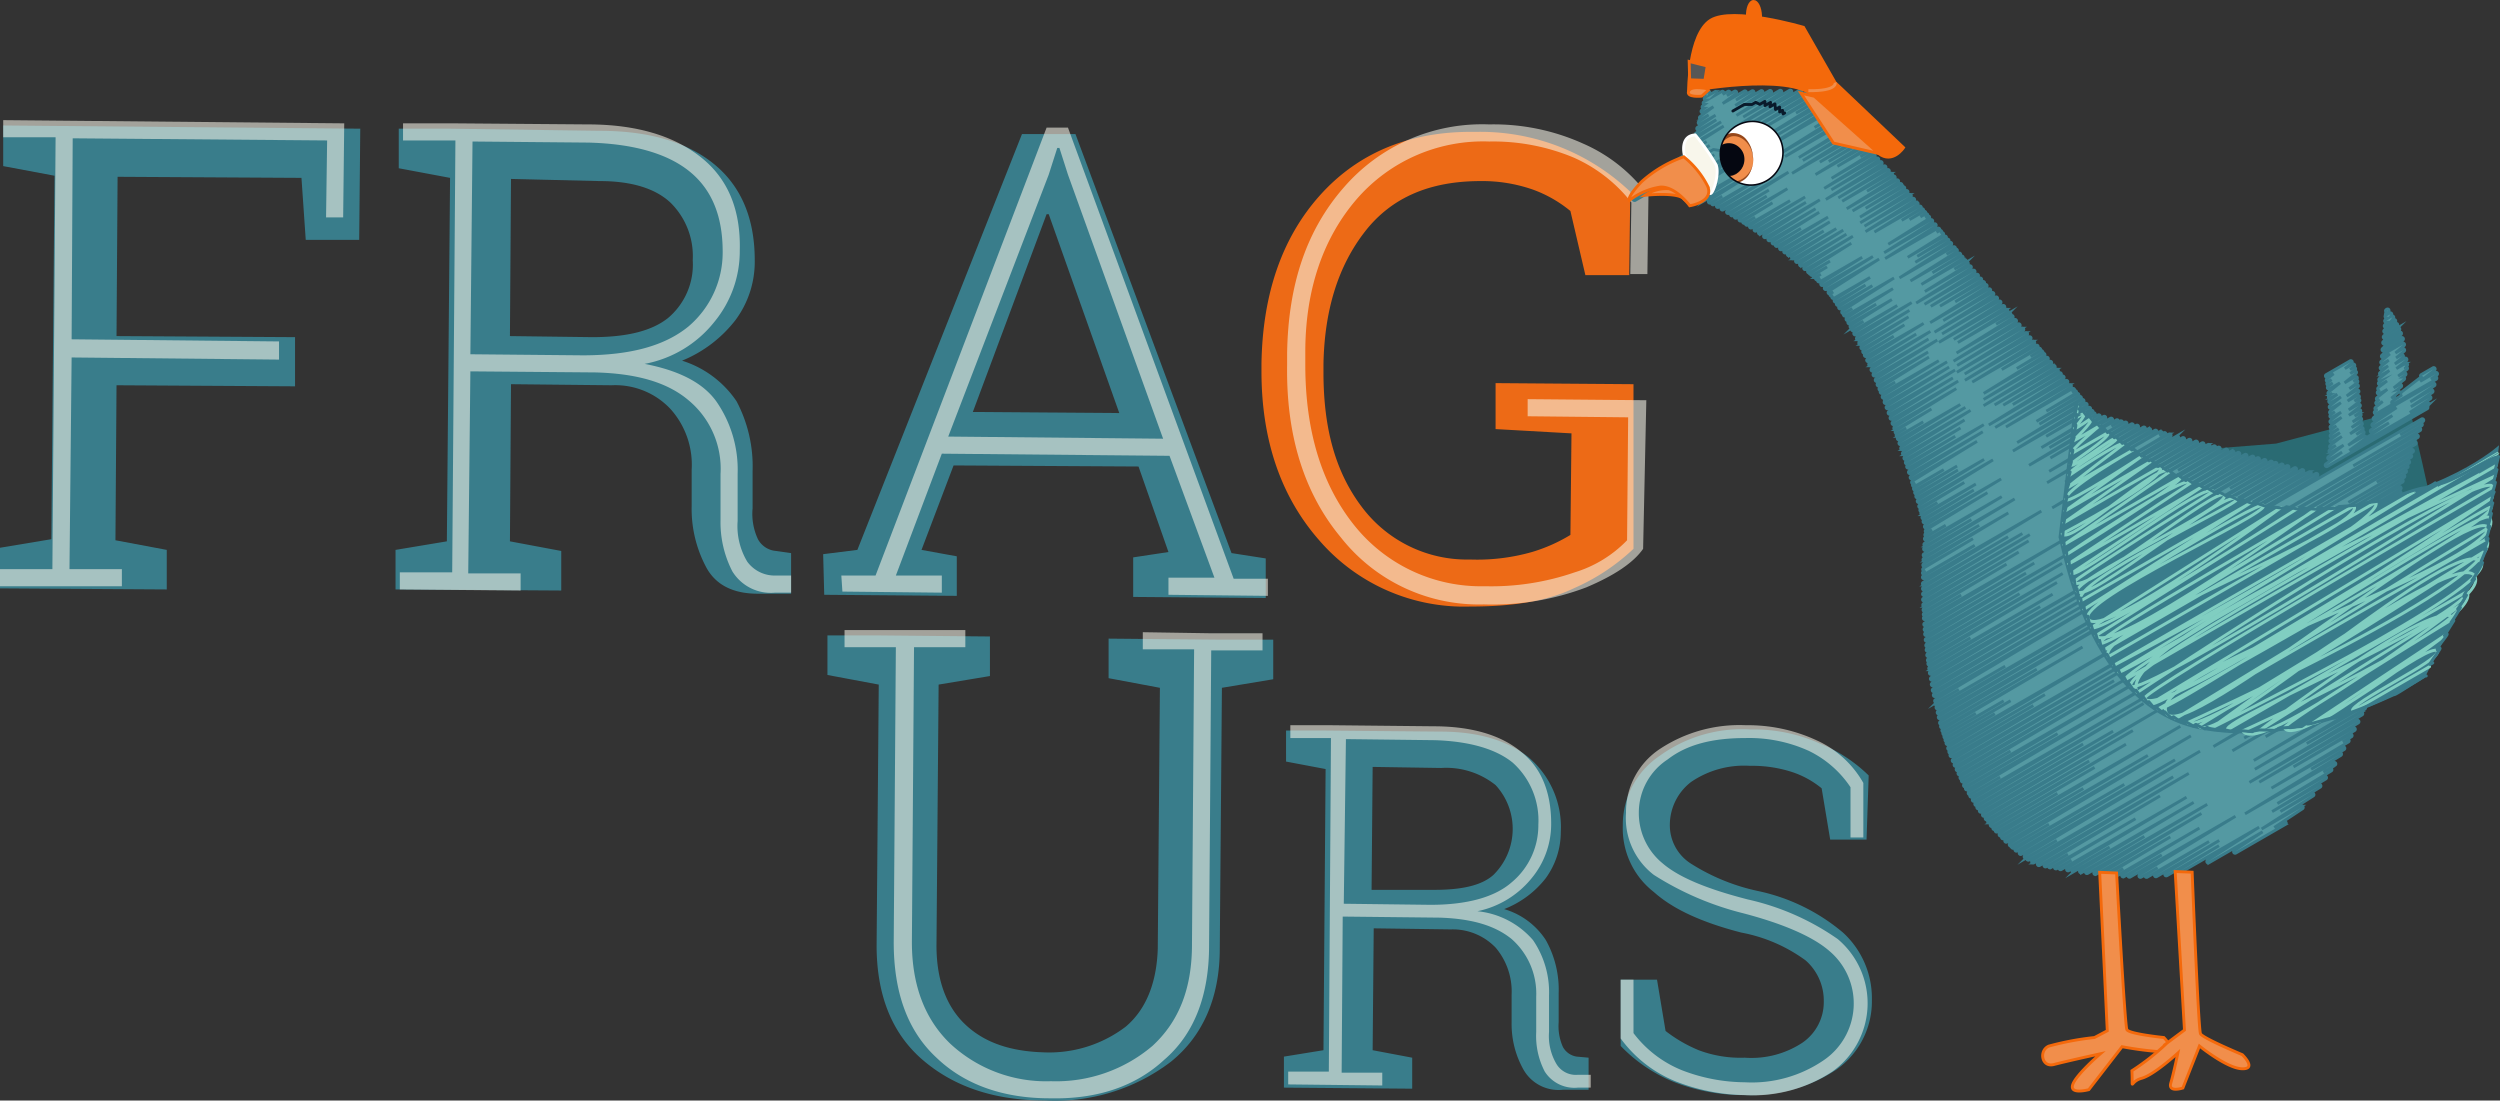 <svg id="Ebene_1" data-name="Ebene 1" xmlns="http://www.w3.org/2000/svg" xmlns:xlink="http://www.w3.org/1999/xlink" viewBox="0 0 233.855 102.944"><rect x="0" y="0" width="233.855" height="102.944" fill="#333333" stroke="none"/><defs><style>.cls-1,.cls-7{fill:#5499a2;}.cls-1,.cls-10,.cls-11,.cls-24,.cls-26{stroke:#397c8b;}.cls-1,.cls-11,.cls-12,.cls-13,.cls-14,.cls-2,.cls-20,.cls-22,.cls-23,.cls-24{stroke-miterlimit:10;}.cls-1,.cls-11,.cls-12,.cls-13,.cls-14,.cls-22,.cls-23{stroke-width:0.271px;}.cls-15,.cls-2{fill:#fff;}.cls-2,.cls-20{stroke:#050711;stroke-width:0.148px;}.cls-3{fill:#397d8b;}.cls-4{fill:#ed6a16;}.cls-5{fill:#f8f6ea;opacity:0.57;isolation:isolate;}.cls-6{fill:#2a6b73;}.cls-8{clip-path:url(#clip-path);}.cls-10,.cls-11,.cls-20,.cls-21,.cls-25,.cls-26,.cls-9{fill:none;}.cls-9{stroke:#5499a2;}.cls-10,.cls-21,.cls-25,.cls-26,.cls-9{stroke-linecap:round;stroke-linejoin:round;}.cls-10,.cls-21,.cls-9{stroke-width:0.271px;}.cls-12,.cls-17{fill:#f18e4b;}.cls-12,.cls-13,.cls-23{stroke:#f4690b;}.cls-13,.cls-22{fill:#f4690b;}.cls-14{fill:#f8f6eb;stroke:#fff;}.cls-16{clip-path:url(#clip-path-2);}.cls-18{fill:#96471a;}.cls-19{fill:#050711;}.cls-21{stroke:#091a2b;}.cls-22{stroke:#f18e4b;}.cls-23{fill:#575756;}.cls-24{fill:#397c8b;stroke-width:0.279px;}.cls-25{stroke:#80cec1;}.cls-25,.cls-26{stroke-width:0.279px;}</style><clipPath id="clip-path" transform="translate(-6.6 -3.262)"><path class="cls-1" d="M234.486,38.745,230.527,41.031a.135.135,0,0,1-.143-.23l.914-.611a.13.13,0,0,1-.095-.059.134.134,0,0,1,.029-.182l1.839-1.422a.124.124,0,0,1-.035-.039.135.135,0,0,1,.05-.185l1.093-.631a.135.135,0,0,1,.151.224l-1.342,1.037,1.417-.818a.135.135,0,0,1,.143.23l-.561.374.363-.209a.136.136,0,0,1,.136.235Zm-.735,2.412-5.469,3.158a.137.137,0,0,1-.183-.046.135.135,0,0,1,.041-.184l1.923-1.271-1.537.887a.135.135,0,0,1-.143-.23L230.39,42.137l-1.712.988a.135.135,0,0,1-.143-.23l2.246-1.504-1.992,1.15a.135.135,0,0,1-.159-.217l.63-.576-.359.208a.135.135,0,0,1-.15-.225l.151-.117a.136.136,0,0,1-.1-.24l.681-.553-.452.261a.136.136,0,0,1-.149-.226l.312-.232-.105.061a.136.136,0,0,1-.153-.223l.975-.778-.742.428a.136.136,0,0,1-.147-.227l.204-.146-.012.007a.136.136,0,0,1-.15-.225l.825-.626-.614.354a.136.136,0,0,1-.146-.228l.177-.126a.136.136,0,0,1-.166-.049.135.135,0,0,1,.028-.182l.937-.745-.719.415a.135.135,0,0,1-.179-.04.137.137,0,0,1,.024-.182l.752-.625-.539.311a.136.136,0,0,1-.154-.222l.757-.621-.546.315a.135.135,0,0,1-.155-.22l.806-.683-.59.341a.136.136,0,0,1-.159-.218l.852-.77-.632.365a.135.135,0,0,1-.162-.214l.772-.751-.547.316a.136.136,0,0,1-.162-.216l.505-.48-.292.168a.136.136,0,0,1-.166-.211l.443-.467-.228.132a.136.136,0,0,1-.17-.208l.294-.33-.081.047a.136.136,0,0,1-.175-.2l.205-.265a.135.135,0,0,1-.171-.196l.132-.208a.131.131,0,0,1-.061-.023.135.135,0,0,1-.055-.135l.076-.418a.123.123,0,0,1-.016-.022.135.135,0,0,1,.05-.185l.059-.034a.137.137,0,0,1,.146.007.135.135,0,0,1,.055.135l-.051.279.11-.063a.136.136,0,0,1,.182.19l-.101.157.103-.06a.136.136,0,0,1,.175.2l-.203.263.211-.122a.136.136,0,0,1,.17.208l-.294.33.311-.18a.136.136,0,0,1,.166.211l-.443.467.469-.271a.136.136,0,0,1,.162.216l-.505.48.502-.29a.135.135,0,0,1,.162.214l-.772.751.793-.458a.136.136,0,0,1,.159.218l-.852.77.795-.459a.135.135,0,0,1,.155.22l-.806.683.667-.385a.136.136,0,0,1,.154.222l-.757.621.485-.28a.135.135,0,0,1,.179.04.137.137,0,0,1-.024.182l-.752.625.924-.534a.136.136,0,0,1,.152.224l-.937.745.851-.491a.136.136,0,0,1,.146.228l-.17.12.014-.008a.136.136,0,0,1,.15.225l-.825.626.535-.309a.136.136,0,0,1,.147.227l-.245.175a.136.136,0,0,1,.119.237l-.975.778.546-.315a.136.136,0,0,1,.149.226l-.353.262a.136.136,0,0,1,.116.238l-.681.553.183-.105a.135.135,0,0,1,.15.225l-.317.244a.144.144,0,0,1,.075.052.136.136,0,0,1-.018.18l-.63.576,4.44-2.563a.135.135,0,0,1,.143.23l-2.246,1.504,1.916-1.106a.135.135,0,0,1,.143.23l-2.007,1.334,1.677-.968a.137.137,0,0,1,.183.046.135.135,0,0,1-.041.184l-1.923,1.271,1.598-.923a.136.136,0,0,1,.136.235Zm-.112.349L224.304,46.896a.136.136,0,0,1-.148-.227l1.523-1.112-1.139.658a.136.136,0,0,1-.15-.226l1.432-1.087-1.164.672a.136.136,0,0,1-.146-.228l.588-.417-.382.221a.136.136,0,0,1-.15-.226l1.091-.829-.916.529a.136.136,0,0,1-.149-.226l.893-.668-.721.416a.136.136,0,0,1-.149-.226l.745-.552-.583.336a.136.136,0,0,1-.148-.227l.52-.378-.382.221a.135.135,0,0,1-.151-.224l1.014-.791-.876.506a.135.135,0,0,1-.151-.224l.981-.765-.844.487a.136.136,0,0,1-.148-.227l.418-.303-.296.171a.135.135,0,0,1-.18-.042.134.134,0,0,1,.028-.182l1.005-.792-.891.514a.136.136,0,0,1-.153-.223l1.048-.834-.934.539a.136.136,0,0,1-.15-.226l.747-.566-.639.369a.136.136,0,0,1-.147-.227l.32-.231-.21.121a.136.136,0,0,1-.153-.223l1.076-.871-.979.565a.136.136,0,0,1-.149-.226l.453-.333-.351.203a.136.136,0,0,1-.148-.227l.387-.284-.285.165a.135.135,0,0,1-.151-.224l.632-.495-.555.32a.136.136,0,1,1-.136-.235l2.224-1.284a.135.135,0,0,1,.151.224l-.632.495.727-.42a.136.136,0,0,1,.148.227l-.387.284.321-.186a.136.136,0,0,1,.149.226l-.453.333.389-.225a.136.136,0,0,1,.153.223l-1.076.871.999-.577a.136.136,0,0,1,.147.227l-.32.231.216-.125a.136.136,0,0,1,.15.226l-.747.566.65-.375a.136.136,0,0,1,.153.223l-1.048.834.943-.544a.135.135,0,0,1,.18.042.134.134,0,0,1-.028.182l-1.005.792.9-.52a.136.136,0,0,1,.148.227l-.418.303.304-.175a.135.135,0,0,1,.151.224l-.981.765.875-.505a.135.135,0,0,1,.151.224l-1.014.791.909-.525a.136.136,0,0,1,.148.227l-.52.378.408-.236a.136.136,0,0,1,.149.226l-.745.552.648-.374a.136.136,0,0,1,.149.226l-.893.668.801-.462a.136.136,0,0,1,.15.226l-1.091.829,1.021-.589a.136.136,0,0,1,.146.228l-.588.417.527-.304a.136.136,0,0,1,.15.226l-1.432,1.087,1.472-.85a.136.136,0,0,1,.148.227l-1.523,1.112,7.147-4.126a.136.136,0,1,1,.136.235ZM220.387,80.377l-4.644,2.681a.135.135,0,0,1-.143-.23l2.645-1.757-5.017,2.896a.136.136,0,0,1-.141-.232l4.835-3.097-7.35,4.244a.136.136,0,0,1-.138-.234l3.73-2.278-4.865,2.809a.136.136,0,0,1-.138-.234l5.03-3.063-5.857,3.381a.136.136,0,0,1-.138-.234l5.041-3.049-5.788,3.342a.136.136,0,0,1-.137-.234l1.112-.662-1.544.892a.136.136,0,0,1-.138-.234l8.969-5.466-9.857,5.691a.136.136,0,0,1-.137-.234l3.097-1.845-3.55,2.049a.136.136,0,0,1-.137-.234l7.21-4.325-7.807,4.507a.136.136,0,0,1-.137-.234l.819-.484-1.182.683a.136.136,0,0,1-.137-.234l5.721-3.407L203.398,85.139a.136.136,0,0,1-.137-.234l9.265-5.548-9.867,5.697a.136.136,0,0,1-.137-.234l10.546-6.318-11.193,6.462a.136.136,0,0,1-.137-.234l5.449-3.228-5.869,3.388a.136.136,0,0,1-.137-.234l10.619-6.335-11.195,6.463a.136.136,0,0,1-.137-.235l3.471-2.048L200.109,84.713a.136.136,0,0,1-.137-.234l11.16-6.644-11.716,6.764a.136.136,0,0,1-.137-.235l1.089-.64-1.385.8a.136.136,0,0,1-.137-.235l7.511-4.44-7.93,4.578a.136.136,0,0,1-.137-.235l1.744-1.025-2.038,1.177a.136.136,0,0,1-.137-.234l10.792-6.394-11.273,6.508a.136.136,0,0,1-.137-.234L211.342,75.606l-14.508,8.376a.136.136,0,0,1-.137-.234l13.186-7.822L196.399,83.711a.136.136,0,0,1-.137-.235l2.734-1.605-2.858,1.65a.136.136,0,0,1-.137-.234l16.397-9.759-16.721,9.654a.136.136,0,0,1-.137-.234L210.055,74.341l-14.768,8.526a.136.136,0,0,1-.137-.235l10.16-5.994-10.327,5.962a.136.136,0,0,1-.137-.235l3.414-2.004-3.516,2.03a.136.136,0,0,1-.137-.234l16.933-10.058-17.203,9.932a.136.136,0,0,1-.137-.235l13.314-7.869-13.479,7.782a.136.136,0,0,1-.137-.235l.001-0,7.576-4.455-7.681,4.435a.136.136,0,0,1-.137-.234L210.551,71.204l-17.108,9.877a.136.136,0,0,1-.137-.235l.001-0,5.741-3.371-5.831,3.367a.136.136,0,0,1-.137-.235l.001-0,9.448-5.56-9.551,5.514a.136.136,0,0,1-.137-.235l12.625-7.446-12.738,7.354a.136.136,0,0,1-.137-.235l9.434-5.549-9.518,5.495a.136.136,0,0,1-.137-.235l13.742-8.109-13.864,8.004a.136.136,0,0,1-.137-.235l16.538-9.783-16.693,9.638a.136.136,0,0,1-.137-.235l.001-0,12.441-7.329-12.54,7.24a.136.136,0,0,1-.137-.235l9.873-5.805-9.925,5.73a.136.136,0,0,1-.137-.235l15.718-9.282-15.814,9.13a.136.136,0,0,1-.137-.235L207.392,68.387l-16.328,9.427a.136.136,0,0,1-.137-.235l2.767-1.62-2.781,1.605a.136.136,0,0,1-.137-.235l18.218-10.778L190.656,77.14a.136.136,0,0,1-.137-.235l8.551-5.02-8.593,4.961a.136.136,0,0,1-.137-.235l17.949-10.611L190.273,76.403a.136.136,0,0,1-.137-.235l4.528-2.653-4.52,2.609a.136.136,0,0,1-.137-.235l15.23-8.978-15.275,8.819a.136.136,0,0,1-.137-.235l.001-0,14.525-8.556L189.788,75.348a.136.136,0,0,1-.137-.235l16.819-9.925-16.874,9.742a.136.136,0,0,1-.137-.235l16.092-9.488-16.141,9.319a.136.136,0,0,1-.137-.234L209.835,62.119,189.21,74.027a.136.136,0,0,1-.137-.235l7.729-4.532L189.105,73.704a.136.136,0,0,1-.137-.235l8.919-5.233-8.892,5.134a.136.136,0,0,1-.137-.235l18.949-11.193L188.84,72.894a.136.136,0,0,1-.137-.235l.001-0,4.498-2.633L188.744,72.6a.136.136,0,0,1-.137-.235l.001-0,6.067-3.554-6.032,3.482a.136.136,0,0,1-.137-.235l5.521-3.233-5.483,3.166a.136.136,0,0,1-.137-.235l.001-0,3.013-1.762-2.97,1.715a.136.136,0,0,1-.137-.235l13.09-7.691-13.076,7.549a.136.136,0,0,1-.137-.235l.001-0,8.93-5.234L188.236,70.995a.136.136,0,0,1-.137-.235l20.677-12.211L188.117,70.478a.136.136,0,0,1-.137-.235l.001-0,17.249-10.155L188.014,70.027a.136.136,0,0,1-.137-.235l18.318-10.79-18.288,10.559a.136.136,0,0,1-.137-.235l6.396-3.744-6.333,3.656a.136.136,0,0,1-.137-.235l2.137-1.248-2.067,1.193a.136.136,0,0,1-.137-.234l17.481-10.394-17.468,10.085a.136.136,0,0,1-.137-.234L201.355,59.974l-13.813,7.975a.136.136,0,0,1-.137-.234l16.314-9.699L187.454,67.407a.136.136,0,0,1-.137-.234L202.861,57.934l-15.492,8.944a.136.136,0,0,1-.137-.234l15.999-9.526-15.95,9.208a.136.136,0,0,1-.137-.235l10.296-6.087-10.227,5.904a.136.136,0,0,1-.137-.234L198.604,58.848,187.142,65.466a.136.136,0,0,1-.137-.235l3.915-2.303-3.831,2.212a.136.136,0,0,1-.137-.234L199.013,57.748l-11.983,6.918a.136.136,0,0,1-.137-.234l12.654-7.522L186.979,64.166a.136.136,0,0,1-.137-.235l8.672-5.131-8.578,4.953a.136.136,0,0,1-.137-.234l12.69-7.558-12.605,7.277a.136.136,0,0,1-.137-.234l13.186-7.87-13.104,7.565a.136.136,0,0,1-.137-.234l9.424-5.593-9.332,5.388a.136.136,0,0,1-.137-.234L196.89,55.934l-10.138,5.853a.136.136,0,0,1-.137-.234l13.043-7.812L186.723,61.208a.136.136,0,0,1-.137-.235l3.465-2.046-3.347,1.932a.136.136,0,0,1-.137-.234l7.728-4.589-7.613,4.396a.136.136,0,0,1-.137-.234l8.887-5.292-8.774,5.065a.136.136,0,0,1-.137-.234l9.839-5.877-9.722,5.613a.136.136,0,0,1-.137-.234l9.971-5.966-9.838,5.68a.136.136,0,0,1-.137-.234l9.28-5.551-9.147,5.281a.136.136,0,0,1-.137-.234l7.945-4.744-7.81,4.509a.136.136,0,0,1-.138-.234l11.06-6.674L186.623,57.381a.136.136,0,0,1-.137-.234l4.834-2.875L186.635,56.976a.136.136,0,0,1-.137-.235l.212-.125-.065.038a.136.136,0,0,1-.137-.234l4.649-2.769-4.498,2.597a.136.136,0,0,1-.137-.234l7.939-4.772-7.785,4.495a.136.136,0,0,1-.137-.234l5.192-3.103-5.033,2.906a.136.136,0,0,1-.138-.234l8.495-5.137L186.735,54.739a.136.136,0,0,1-.137-.234l4.409-2.637-4.243,2.45a.136.136,0,0,1-.138-.234l7.22-4.364-7.034,4.061a.136.136,0,0,1-.137-.234l1.929-1.15-1.755,1.013a.136.136,0,0,1-.137-.234l.605-.359-.43.248a.136.136,0,0,1-.138-.234l5.76-3.481-5.695,3.288a.136.136,0,0,1-.138-.234l7.115-4.339-7.105,4.102a.136.136,0,0,1-.138-.234l4.685-2.83-4.652,2.686a.136.136,0,0,1-.138-.234l4.979-3.015-4.95,2.858a.136.136,0,0,1-.137-.234l1.489-.891-1.437.83a.136.136,0,0,1-.138-.234l4.095-2.474L186.28,50.74a.136.136,0,0,1-.139-.233l6.887-4.225-6.887,3.976a.136.136,0,0,1-.138-.234l6.192-3.786-6.186,3.572a.136.136,0,0,1-.138-.234l3.879-2.346-3.849,2.222a.136.136,0,0,1-.138-.234l3.905-2.363-3.875,2.237a.136.136,0,0,1-.138-.234L188.42,47.193l-2.726,1.574a.136.136,0,0,1-.137-.234l.196-.117-.141.082a.136.136,0,0,1-.139-.233l6.061-3.718-6.059,3.498a.136.136,0,0,1-.139-.233l6.737-4.16-6.755,3.9a.136.136,0,0,1-.139-.233l6.988-4.332-7.014,4.05a.136.136,0,0,1-.138-.234l4.481-2.73L185.029,46.65a.136.136,0,0,1-.139-.233l5.098-3.12-5.091,2.939a.136.136,0,0,1-.139-.233l5.609-3.449-5.612,3.24a.136.136,0,0,1-.139-.233l6.313-3.911-6.337,3.659a.136.136,0,0,1-.139-.233l5.992-3.706L184.43,44.841a.136.136,0,0,1-.139-.233l5.677-3.507L184.275,44.388a.136.136,0,0,1-.138-.234l2.365-1.432-2.336,1.349a.136.136,0,0,1-.138-.234l.88-.53-.838.484a.136.136,0,0,1-.138-.234l3.341-2.035-3.323,1.918a.136.136,0,0,1-.139-.233l5.785-3.592-5.811,3.355a.136.136,0,0,1-.14-.233l6.127-3.826-6.172,3.563a.136.136,0,0,1-.14-.233L189.276,38.617l-5.855,3.38a.136.136,0,0,1-.14-.233l6.196-3.887-6.247,3.607a.136.136,0,0,1-.14-.233l5.831-3.648-5.874,3.391a.136.136,0,0,1-.14-.233l5.827-3.653-5.872,3.39a.136.136,0,0,1-.14-.233l5.234-3.263-5.277,3.046a.136.136,0,0,1-.138-.234l1.333-.808-1.312.757a.136.136,0,0,1-.139-.233L187.04,36.666l-4.648,2.684a.135.135,0,0,1-.139-.232l4.705-2.928L182.218,38.926a.135.135,0,0,1-.14-.231l5.736-3.623-5.803,3.35a.135.135,0,0,1-.139-.232l5.125-3.215-5.174,2.987a.135.135,0,0,1-.14-.231l5.487-3.467-5.564,3.212a.135.135,0,0,1-.139-.232l4.377-2.729-4.425,2.555a.135.135,0,0,1-.14-.231l5.26-3.324-5.338,3.082a.135.135,0,0,1-.139-.232l2.684-1.651-2.697,1.557a.135.135,0,0,1-.139-.232l3.832-2.384-3.869,2.234a.135.135,0,0,1-.139-.232l4.394-2.754-4.449,2.568a.135.135,0,0,1-.139-.232l4.668-2.941-4.746,2.74a.135.135,0,0,1-.14-.231l5.098-3.239-5.207,3.006a.135.135,0,0,1-.139-.232l3.997-2.501-4.065,2.347a.135.135,0,0,1-.138-.233l1.043-.637-1.048.605a.135.135,0,0,1-.139-.232l3.847-2.407-3.912,2.259a.135.135,0,0,1-.139-.232l2.579-1.594-2.612,1.508a.135.135,0,0,1-.139-.232l4.325-2.729L179.245,32.817a.135.135,0,0,1-.138-.233l.757-.462-.781.451a.135.135,0,0,1-.14-.231l4.824-3.076-4.972,2.871a.135.135,0,0,1-.139-.232l3.086-1.92-3.162,1.826a.135.135,0,0,1-.139-.232l2.663-1.651-2.728,1.575a.135.135,0,0,1-.139-.232l3.293-2.056-3.377,1.95a.135.135,0,0,1-.138-.233l.062-.038-.085.049a.135.135,0,0,1-.138-.233l.236-.144-.285.165a.135.135,0,0,1-.14-.231l4.711-3.007-4.921,2.841a.135.135,0,0,1-.14-.231l4.481-2.847-4.675,2.699a.135.135,0,0,1-.139-.232l3.809-2.394-3.966,2.29a.135.135,0,0,1-.138-.233l.185-.113-.247.143a.135.135,0,0,1-.138-.233l.44-.269-.529.306a.135.135,0,0,1-.139-.232l1.25-.766-1.358.784a.135.135,0,0,1-.139-.232l1.768-1.087-1.891,1.092a.135.135,0,0,1-.139-.232l4.022-2.53-4.242,2.449a.135.135,0,0,1-.14-.231l4.531-2.87-4.783,2.761a.135.135,0,0,1-.139-.232l4.316-2.722-4.553,2.628a.135.135,0,0,1-.139-.232l4.397-2.774-4.635,2.676a.135.135,0,0,1-.139-.232l4.124-2.589-4.371,2.523a.135.135,0,0,1-.139-.232l3.331-2.07-3.533,2.04a.135.135,0,0,1-.139-.232l4.245-2.664-4.496,2.596a.135.135,0,0,1-.139-.232l4.468-2.81-4.732,2.732a.135.135,0,0,1-.139-.232l2.334-1.435-2.492,1.439a.135.135,0,0,1-.139-.232l4.34-2.719-4.591,2.651a.135.135,0,0,1-.139-.232l4.392-2.751-4.66,2.69a.135.135,0,0,1-.14-.231l5.2-3.292-5.536,3.196a.135.135,0,0,1-.139-.232l4.372-2.731-4.643,2.681a.135.135,0,0,1-.139-.232l4.707-2.949-4.998,2.886a.135.135,0,0,1-.139-.232l3.728-2.309-3.96,2.286a.135.135,0,0,1-.138-.233l.826-.502-.955.551a.135.135,0,0,1-.139-.232l2.725-1.672-2.93,1.691a.135.135,0,0,1-.139-.232l4.46-2.776L169.038,23.658a.135.135,0,0,1-.139-.232l2.962-1.818-3.176,1.833a.135.135,0,0,1-.139-.232l3.515-2.165-3.752,2.167a.135.135,0,0,1-.139-.232l5.726-3.609-6.104,3.524a.135.135,0,0,1-.139-.232l4.399-2.725L167.356,22.649a.135.135,0,0,1-.139-.232l4.462-2.762-4.768,2.753a.135.135,0,0,1-.138-.233l.924-.559-1.088.628a.135.135,0,0,1-.139-.232l5.192-3.231-5.54,3.199a.135.135,0,0,1-.139-.232l5.694-3.559-6.096,3.52a.135.135,0,0,1-.138-.233l1.812-1.099-2.026,1.169a.135.135,0,0,1-.138-.233l.536-.324-.713.412a.135.135,0,0,1-.139-.232l6.254-3.918-6.715,3.877a.135.135,0,0,1-.139-.232l4.266-2.617-4.634,2.675a.135.135,0,0,1-.139-.232l5.855-3.635L163.153,20.764a.135.135,0,0,1-.138-.233l2.011-1.216-2.474,1.428a.135.135,0,0,1-.138-.233l4.539-2.775-7.387,4.265a.135.135,0,0,1-.138-.233l6.783-4.138-6.714,3.876a.135.135,0,0,1-.139-.232l7.17-4.407-5.527,3.191a.135.135,0,0,1-.139-.232l5.379-3.322L164.435,17.547a.135.135,0,0,1-.14-.231l3.541-2.257-3.319,1.917a.135.135,0,0,1-.141-.231l3.22-2.082-2.204,1.272a.135.135,0,0,1-.142-.23l1.894-1.236-1.619.935a.135.135,0,0,1-.143-.23l1.691-1.133-1.412.815a.135.135,0,0,1-.143-.23l.91-.611-.651.376a.135.135,0,0,1-.148-.227l1.245-.917-.949.548a.135.135,0,0,1-.147-.227l.237-.171a.135.135,0,0,1-.14-.23l.176-.133a.136.136,0,0,1-.091-.236l.191-.175a.135.135,0,0,1-.118-.197l.14-.274a.124.124,0,0,1-.028-.033.135.135,0,0,1,.05-.185l.162-.094a.135.135,0,0,1,.188.179l-.063.123.543-.313a.135.135,0,0,1,.159.217l-.125.115.593-.342a.135.135,0,0,1,.149.225l-.06.046.486-.281a.135.135,0,0,1,.147.227l-.234.169.703-.406a.135.135,0,0,1,.148.227l-1.245.917,2.009-1.16a.135.135,0,0,1,.143.23l-.91.611,1.477-.853a.135.135,0,0,1,.143.23l-1.691,1.133,2.384-1.376a.135.135,0,0,1,.142.23L169.549,13.222l2.563-1.48a.135.135,0,0,1,.141.231l-3.22,2.082,4.034-2.329a.135.135,0,0,1,.14.231l-3.541,2.256,4.337-2.504a.135.135,0,0,1,.139.232L168.764,15.265l6.184-3.57a.135.135,0,0,1,.139.232l-7.17,4.407L175.8,11.782a.135.135,0,0,1,.138.233l-6.783,4.138,7.006-4.045a.135.135,0,0,1,.138.233l-4.539,2.775,4.715-2.722a.135.135,0,0,1,.138.233l-2.011,1.216,2.118-1.223a.135.135,0,0,1,.139.232l-5.855,3.635,6.091-3.517a.135.135,0,0,1,.139.232L172.966,15.82l4.435-2.561a.135.135,0,0,1,.139.232l-6.254,3.918,6.518-3.763a.135.135,0,0,1,.138.233l-.536.324.609-.352a.135.135,0,0,1,.138.233L176.34,15.184l1.911-1.103a.135.135,0,0,1,.139.232l-5.694,3.559,5.932-3.425a.135.135,0,0,1,.139.232l-5.192,3.231,5.403-3.12a.135.135,0,0,1,.138.233l-.923.559.999-.577a.135.135,0,0,1,.139.232l-4.462,2.762,4.637-2.677a.135.135,0,0,1,.139.232l-4.399,2.725,4.574-2.641a.135.135,0,0,1,.139.232l-5.726,3.609,5.974-3.449a.135.135,0,0,1,.139.232l-3.515,2.165,3.659-2.112a.135.135,0,0,1,.139.232L177.664,18.366l3.083-1.78a.135.135,0,0,1,.139.232l-4.459,2.775,4.634-2.675a.135.135,0,0,1,.139.232l-2.724,1.672,2.838-1.639a.135.135,0,0,1,.138.233l-.827.502.895-.517a.135.135,0,0,1,.139.232l-3.728,2.309,3.877-2.238a.135.135,0,0,1,.139.232l-4.706,2.949,4.9-2.829a.135.135,0,0,1,.139.232l-4.372,2.731,4.547-2.625a.135.135,0,0,1,.14.231l-5.2,3.292,5.418-3.128a.135.135,0,0,1,.139.232l-4.392,2.751,4.566-2.636a.135.135,0,0,1,.139.232l-4.34,2.719,4.513-2.605a.135.135,0,0,1,.139.232l-2.334,1.435,2.433-1.405a.135.135,0,0,1,.139.232l-4.468,2.81,4.652-2.686a.135.135,0,0,1,.139.232l-4.245,2.664,4.418-2.551a.135.135,0,0,1,.139.232l-3.331,2.07,3.456-1.996a.135.135,0,0,1,.139.232l-4.124,2.589,4.283-2.473a.135.135,0,0,1,.139.232l-4.397,2.773,4.571-2.639a.135.135,0,0,1,.139.232l-4.316,2.722,4.487-2.591a.135.135,0,0,1,.14.231l-4.531,2.87,4.717-2.723a.135.135,0,0,1,.139.232l-4.022,2.53,4.18-2.414a.135.135,0,0,1,.139.232l-1.768,1.087,1.846-1.066a.135.135,0,0,1,.139.232l-1.249.766,1.313-.758a.135.135,0,0,1,.138.233l-.441.269.487-.281a.135.135,0,0,1,.138.233l-.185.113.228-.131a.135.135,0,0,1,.139.232l-3.809,2.394,3.955-2.284a.135.135,0,0,1,.14.231l-4.481,2.847,4.663-2.692a.135.135,0,0,1,.14.231l-4.711,3.007,4.908-2.833a.135.135,0,0,1,.138.233l-.236.144.279-.161a.135.135,0,0,1,.138.233l-.062.038.101-.058a.135.135,0,0,1,.139.232l-3.294,2.056,3.418-1.974a.135.135,0,0,1,.139.232l-2.663,1.651,2.764-1.596a.135.135,0,0,1,.139.232l-3.086,1.92,3.202-1.849a.135.135,0,0,1,.14.231l-4.824,3.076,5.024-2.901a.135.135,0,0,1,.138.233l-.757.462.81-.468a.135.135,0,0,1,.139.232l-4.325,2.729,4.493-2.594a.135.135,0,0,1,.139.232l-2.579,1.594,2.676-1.545a.135.135,0,0,1,.139.232l-3.847,2.407,3.989-2.303a.135.135,0,0,1,.138.233l-1.043.637,1.101-.636a.135.135,0,0,1,.139.232l-3.997,2.501,4.144-2.393a.135.135,0,0,1,.14.231l-5.098,3.239,5.301-3.061a.135.135,0,0,1,.139.232L186.624,31.725l4.843-2.796a.135.135,0,0,1,.139.232l-4.395,2.755,4.555-2.63a.135.135,0,0,1,.139.232l-3.832,2.383,3.966-2.29a.135.135,0,0,1,.139.232l-2.684,1.651,2.78-1.605a.135.135,0,0,1,.14.231l-5.26,3.324,5.458-3.151a.135.135,0,0,1,.139.232L188.377,33.253l4.529-2.615a.135.135,0,0,1,.14.231L187.559,34.337l5.693-3.287a.135.135,0,0,1,.139.232l-5.125,3.215,5.307-3.064a.135.135,0,0,1,.14.231l-5.737,3.624,5.95-3.435a.135.135,0,0,1,.139.232l-4.705,2.928,4.863-2.808a.135.135,0,0,1,.139.232l-4.616,2.866,4.769-2.753a.136.136,0,0,1,.138.233l-1.332.808,1.393-.804a.136.136,0,0,1,.14.233l-5.234,3.263,5.408-3.123a.136.136,0,0,1,.14.233l-5.827,3.653,6.028-3.48a.136.136,0,0,1,.14.233l-5.831,3.648,6.029-3.481a.136.136,0,0,1,.14.233l-6.196,3.887,6.409-3.7a.136.136,0,0,1,.14.233l-5.817,3.626,6.006-3.468a.136.136,0,0,1,.14.233L190.403,38.836l6.33-3.655a.136.136,0,0,1,.139.233l-5.785,3.592,5.966-3.444a.136.136,0,0,1,.138.234l-3.34,2.035,3.44-1.986a.136.136,0,0,1,.138.234l-.881.53.933-.539a.136.136,0,0,1,.138.234l-2.365,1.432,2.442-1.41a.136.136,0,0,1,.139.233l-5.677,3.507,5.847-3.375a.136.136,0,0,1,.139.233l-5.992,3.706,6.17-3.562a.136.136,0,0,1,.139.233l-6.313,3.911,6.503-3.754a.136.136,0,0,1,.139.233l-5.609,3.449,5.767-3.33a.136.136,0,0,1,.139.233l-5.098,3.12,5.237-3.023a.136.136,0,0,1,.138.234l-4.482,2.731L199.487,38.446a.136.136,0,0,1,.139.233l-6.988,4.332,7.195-4.154a.136.136,0,0,1,.139.233l-6.737,4.16,6.93-4.001a.136.136,0,0,1,.139.233l-6.061,3.718,6.224-3.593a.136.136,0,0,1,.137.234l-.197.117.24-.139a.136.136,0,0,1,.138.234l-2.766,1.667,2.845-1.643a.136.136,0,0,1,.138.234l-3.906,2.363,4.007-2.313a.136.136,0,0,1,.138.234L197.364,42.94l3.979-2.297a.136.136,0,0,1,.138.234L195.289,44.663l6.352-3.667a.136.136,0,0,1,.139.233l-6.887,4.225,7.068-4.081a.136.136,0,0,1,.138.234l-4.095,2.474,4.197-2.423a.136.136,0,0,1,.137.234l-1.489.891,1.55-.895a.136.136,0,0,1,.138.234l-4.979,3.015,5.3-3.06a.136.136,0,0,1,.138.234l-4.685,2.83,5.066-2.925a.136.136,0,0,1,.138.234l-7.115,4.339,7.619-4.399a.136.136,0,0,1,.138.234l-5.76,3.481,6.176-3.566a.136.136,0,0,1,.137.234l-.605.359.849-.49a.136.136,0,0,1,.137.234l-1.929,1.15,2.204-1.272a.136.136,0,0,1,.138.234l-7.22,4.364,7.683-4.436a.136.136,0,0,1,.137.234l-4.409,2.637,4.75-2.742a.136.136,0,0,1,.138.234l-8.495,5.137,9.002-5.197a.136.136,0,0,1,.137.234l-5.192,3.103,5.549-3.204a.136.136,0,0,1,.137.234l-7.939,4.772,8.395-4.847a.136.136,0,0,1,.137.234l-4.648,2.768,4.981-2.876a.136.136,0,0,1,.137.235l-.213.125.449-.259a.136.136,0,0,1,.137.234l-4.834,2.875,5.167-2.983a.136.136,0,0,1,.138.234l-11.06,6.674,11.634-6.717a.136.136,0,0,1,.137.234l-7.945,4.744,8.363-4.828a.136.136,0,0,1,.137.234l-9.28,5.55,9.739-5.623a.136.136,0,0,1,.137.234l-9.97,5.965,10.451-6.034a.136.136,0,0,1,.137.234l-9.84,5.877L212.581,44.691a.136.136,0,0,1,.137.234l-8.887,5.292,9.311-5.375a.136.136,0,0,1,.137.234l-7.728,4.589,8.111-4.683a.136.136,0,0,1,.137.235l-3.464,2.045,3.752-2.166a.136.136,0,0,1,.137.234L201.18,53.143l13.61-7.858a.136.136,0,0,1,.137.234L204.684,51.612l10.687-6.17a.136.136,0,0,1,.137.234l-9.424,5.593,9.837-5.679a.136.136,0,0,1,.137.234l-13.186,7.87,13.723-7.923a.136.136,0,0,1,.137.234L204.043,53.563l13.196-7.619a.136.136,0,0,1,.137.235l-8.672,5.131,9.052-5.226a.136.136,0,0,1,.137.234l-12.654,7.522,13.143-7.588a.136.136,0,0,1,.137.234l-12.062,7.158,12.524-7.231a.136.136,0,0,1,.137.235l-.001 0L215.202,48.952l4.201-2.425a.136.136,0,0,1,.137.234l-11.528,6.828L219.977,46.681a.136.136,0,0,1,.137.235l-10.297,6.087,10.698-6.177a.136.136,0,0,1,.137.234l-15.999,9.526,16.573-9.568a.136.136,0,0,1,.137.234l-15.544,9.238,16.089-9.289a.136.136,0,0,1,.137.234l-16.314,9.699,16.877-9.744a.136.136,0,0,1,.137.234l-13.85,8.199L223.22,47.553a.136.136,0,0,1,.137.234L205.877,58.181l27.241-15.728a.136.136,0,0,1,.137.235l-2.137,1.248,1.867-1.078a.136.136,0,0,1,.137.235l-6.396,3.744,6.109-3.527a.136.136,0,0,1,.137.235L214.653,54.334l17.962-10.37a.136.136,0,0,1,.137.235l-.001 0-17.249,10.155,16.903-9.759a.136.136,0,0,1,.137.235l-20.677,12.211,20.292-11.715a.136.136,0,0,1,.137.235l-.001 0-8.93,5.234,8.63-4.982a.136.136,0,0,1,.137.235l-.001 0-13.09,7.691L231.8,46.369a.136.136,0,0,1,.137.235l-3.012,1.762,2.732-1.577a.136.136,0,0,1,.137.235l-.001 0-5.522,3.233,5.233-3.021a.136.136,0,0,1,.137.235l-6.067,3.554,5.775-3.334a.136.136,0,0,1,.137.235l-4.497,2.633,4.21-2.431a.136.136,0,0,1,.137.235L212.384,59.553,231.004,48.803a.136.136,0,0,1,.137.235l-.001 0-8.919,5.233,8.769-5.063a.136.136,0,0,1,.137.235l-7.729,4.532,7.579-4.375a.136.136,0,0,1,.137.234L210.553,62.008l20.399-11.777a.136.136,0,0,1,.137.235l-16.091,9.487L230.93,50.754a.136.136,0,0,1,.137.235L214.247,60.913l16.66-9.619a.136.136,0,0,1,.137.235l-14.525,8.556,14.367-8.295a.136.136,0,0,1,.137.235l-15.231,8.979,15.07-8.701a.136.136,0,0,1,.137.235l-4.528,2.653,4.374-2.525a.136.136,0,0,1,.137.235L213.032,63.511l17.786-10.269a.136.136,0,0,1,.137.235l-.001 0-8.551,5.02,8.395-4.847a.136.136,0,0,1,.137.235L212.717,64.663,230.765,54.243a.136.136,0,0,1,.137.235l-2.767,1.62,2.611-1.507a.136.136,0,0,1,.137.235L214.655,64.411l16.06-9.272a.136.136,0,0,1,.137.235l-15.718,9.282,15.551-8.979a.136.136,0,0,1,.137.235l-.001 0L220.948,61.717l9.711-5.606a.136.136,0,0,1,.137.235l-12.44,7.329,12.272-7.085a.136.136,0,0,1,.137.235l-16.538,9.783,16.364-9.448a.136.136,0,0,1,.137.235L216.985,65.501l13.572-7.836a.136.136,0,0,1,.137.235l-9.434,5.55,9.27-5.352a.136.136,0,0,1,.137.235l-12.626,7.446,12.453-7.189a.136.136,0,0,1,.137.235l-9.448,5.56,9.277-5.356a.136.136,0,0,1,.137.235l-.001 0-5.741,3.371,5.574-3.218a.136.136,0,0,1,.137.234L213.672,69.667l16.708-9.646a.136.136,0,0,1,.137.235l-.001 0-7.576,4.455,7.408-4.277a.136.136,0,0,1,.137.235L217.172,68.536l13.099-7.563a.136.136,0,0,1,.137.234L213.476,71.265l16.683-9.632a.136.136,0,0,1,.137.235l-.001 0-3.415,2.005,3.214-1.855a.136.136,0,0,1,.137.235L220.069,68.246,230.01,62.506a.136.136,0,0,1,.137.234l-14.515,8.607,14.276-8.242a.136.136,0,0,1,.137.234l-16.397,9.759,16.048-9.265a.136.136,0,0,1,.137.235L227.099,65.673l2.475-1.429a.136.136,0,0,1,.137.234l-13.186,7.822,12.862-7.426a.136.136,0,0,1,.137.234l-14.102,8.385L229.188,65.546a.136.136,0,0,1,.137.234l-10.791,6.394,10.46-6.039a.136.136,0,0,1,.137.235l-1.744,1.025,1.439-.831a.136.136,0,0,1,.137.235l-7.511,4.44,7.162-4.135a.136.136,0,0,1,.137.235l-1.089.64.787-.455a.136.136,0,0,1,.137.234l-11.16,6.644,10.76-6.212a.136.136,0,0,1,.137.235L224.853,70.471l3.151-1.819a.136.136,0,0,1,.137.234l-10.619,6.335,10.164-5.868a.136.136,0,0,1,.137.234L222.375,72.815l5.05-2.916a.136.136,0,0,1,.137.234l-10.546,6.318,10.049-5.802a.136.136,0,0,1,.137.234l-9.264,5.547,8.788-5.074a.136.136,0,0,1,.137.234l-5.722,3.407,5.285-3.051a.136.136,0,0,1,.137.234l-.819.484.407-.235a.136.136,0,0,1,.137.234l-7.21,4.325,6.669-3.851a.136.136,0,0,1,.137.234l-3.097,1.845,2.647-1.528a.136.136,0,0,1,.138.234l-8.969,5.466,8.302-4.793a.136.136,0,0,1,.137.234l-1.112.662.604-.349a.136.136,0,0,1,.138.234l-5.041,3.049,4.399-2.54a.136.136,0,0,1,.138.234l-5.03,3.063,4.367-2.521a.136.136,0,0,1,.138.234l-3.73,2.278,2.94-1.697a.136.136,0,0,1,.141.232l-4.835,3.097,3.682-2.126a.135.135,0,0,1,.143.23l-2.645,1.757.909-.525a.136.136,0,1,1,.136.235Z"/></clipPath><clipPath id="clip-path-2" transform="translate(-6.6 -3.262)"><path id="SVGID" class="cls-2" d="M173.362,17.155a3.057,3.057,0,0,1-2.56,3.388,2.854,2.854,0,0,1-3.261-2.533,3.058,3.058,0,0,1,2.566-3.359A2.855,2.855,0,0,1,173.362,17.155Z"/></clipPath></defs><title>n_Logo</title><path class="cls-3" d="M6.6,54.5l4.8-.8.3-34-4.8-.9V15l33.4.3-.1,10.4h-5l-.4-5.8-17.2-.1-.1,14.9,16.7.1v4.6l-16.7-.1-.1,14.5,4.8.9v3.7L6.6,58.3Z" transform="translate(-6.6 -3.262)"/><path class="cls-3" d="M62.7,15.5c4.7,0,8.3,1.1,10.8,3.2s3.7,5.1,3.7,8.9a9.144,9.144,0,0,1-1.8,5.6,12.123,12.123,0,0,1-5,3.8,9.62,9.62,0,0,1,5.1,3.8A13.019,13.019,0,0,1,77,47.3v3.5a5.585,5.585,0,0,0,.5,2.9,2.101,2.101,0,0,0,1.7,1.1l1.4.2v3.8H77.5q-3.45,0-4.8-2.4a11.576,11.576,0,0,1-1.4-5.8V47.2a7.8,7.8,0,0,0-2-5.7,7.089,7.089,0,0,0-5.5-2.2l-9.4-.1-.1,14.7,4.8.9v3.7l-15.5-.1V54.7l4.8-.8.3-34L43.9,19V15.3h4.8ZM54.3,34.7l7.7.1c3.3,0,5.6-.6,7.1-1.8a6.529,6.529,0,0,0,2.3-5.4,7.006,7.006,0,0,0-2.1-5.4c-1.4-1.3-3.6-2-6.6-2L54.4,20Z" transform="translate(-6.6 -3.262)"/><path class="cls-3" d="M83.6,55.1l3.2-.4,15.4-38.9h5L121.8,55l3.2.5v3.7l-12.4-.1V55.4l3.3-.5-2.8-8-17.3-.1-3,7.9,3.3.6V59l-12.4-.1Zm14-13.3,13.7.1-6.6-18.6h-.2Z" transform="translate(-6.6 -3.262)"/><path class="cls-4" d="M159.4,54.6a19.409,19.409,0,0,1-5.6,3.7c-2.5,1.2-5.7,1.7-9.7,1.7A17.913,17.913,0,0,1,130,53.8c-3.6-4.1-5.4-9.4-5.4-15.8v-.7c.1-6.5,1.9-11.8,5.5-15.8s8.5-6,14.5-5.9a20.335,20.335,0,0,1,14.5,5.6L159,29h-4.1l-1.4-6a11.873,11.873,0,0,0-3.5-2,14.367,14.367,0,0,0-4.9-.8c-4.7,0-8.3,1.5-10.8,4.7s-3.8,7.3-3.9,12.4v.8c0,5.2,1.1,9.3,3.6,12.6a12.282,12.282,0,0,0,10.1,4.9,18.728,18.728,0,0,0,5.8-.7,15.36,15.36,0,0,0,3.6-1.6l.1-9.5-7.1-.4V39.1l12.9.1V54.6Z" transform="translate(-6.6 -3.262)"/><path class="cls-3" d="M99.2,62.8v3.7l-4.8.8-.2,24.4c0,3.2.9,5.7,2.7,7.4s4.2,2.5,7.3,2.6a11.817,11.817,0,0,0,7.7-2.4c1.9-1.6,2.9-4.1,3-7.3l.2-24.4-4.8-.9V63l10.6.1h4.8v3.7l-4.8.8L120.7,92c0,4.6-1.6,8.2-4.6,10.6a17.883,17.883,0,0,1-11.8,3.6c-4.7,0-8.5-1.3-11.4-3.8s-4.3-6.1-4.3-10.7l.2-24.4L84,66.4V62.7h4.8Z" transform="translate(-6.6 -3.262)"/><path class="cls-3" d="M141.4,71.7c3.6,0,6.4.9,8.3,2.5a8.548,8.548,0,0,1,2.9,6.9,7.364,7.364,0,0,1-1.4,4.3,9.102,9.102,0,0,1-3.9,2.9,6.991,6.991,0,0,1,3.9,2.9,9.493,9.493,0,0,1,1.2,5v2.7a4.744,4.744,0,0,0,.4,2.3,1.761,1.761,0,0,0,1.3.9l1.1.1v3h-2.4a3.773,3.773,0,0,1-3.7-1.9,8.694,8.694,0,0,1-1.1-4.4V96.3a6.347,6.347,0,0,0-1.5-4.4,5.57,5.57,0,0,0-4.2-1.7l-7.2-.1-.1,11.4,3.7.7v2.9l-12-.1v-2.9l3.7-.6.2-26.3-3.7-.7V71.6h3.7Zm-6.5,14.8h5.9c2.5,0,4.4-.4,5.5-1.4a6.042,6.042,0,0,0,.2-8.4,7.402,7.402,0,0,0-5.1-1.6L135,75Z" transform="translate(-6.6 -3.262)"/><path class="cls-3" d="M181.2,81.8h-3.4L177,77a8.653,8.653,0,0,0-2.7-1.5,12.027,12.027,0,0,0-4-.6,8.783,8.783,0,0,0-5.5,1.5,5.068,5.068,0,0,0-2,4,4.25,4.25,0,0,0,1.9,3.6,19.162,19.162,0,0,0,6.3,2.6,18.137,18.137,0,0,1,8,3.9,8.32,8.32,0,0,1,2.7,6.3,7.789,7.789,0,0,1-3.3,6.5,14.347,14.347,0,0,1-8.6,2.4,17.912,17.912,0,0,1-6.8-1.3,14.55,14.55,0,0,1-4.8-3.3V94.9h3.4l.8,4.8a13.283,13.283,0,0,0,3.1,1.8,11.078,11.078,0,0,0,4.3.7,8.664,8.664,0,0,0,5.4-1.4,4.614,4.614,0,0,0,2-3.9,5.007,5.007,0,0,0-1.7-3.8,14.764,14.764,0,0,0-6-2.6c-3.5-.9-6.3-2.1-8.2-3.8a7.532,7.532,0,0,1-2.9-6.2,7.761,7.761,0,0,1,3.4-6.5,13.13,13.13,0,0,1,8.6-2.5,14.956,14.956,0,0,1,6.4,1.3,14.113,14.113,0,0,1,4.6,3Z" transform="translate(-6.6 -3.262)"/><path class="cls-5" d="M6.6,56.5h4.9l.3-40.4H6.9V14.5l31.9.3-.1,8.8H37.1l.1-7.2-23.8-.2L13.3,35l19.4.2v1.7l-19.4-.2-.2,19.8H18v1.6H6.6Z" transform="translate(-6.6 -3.262)"/><path class="cls-5" d="M61.6,14.9c4.6,0,8.1,1.1,10.6,3.1s3.7,4.9,3.6,8.7a10.394,10.394,0,0,1-2.4,6.7,10.868,10.868,0,0,1-6.5,3.9c3.1.6,5.4,1.7,6.7,3.5a11.196,11.196,0,0,1,2,6.8V52a6.45,6.45,0,0,0,.9,3.8,3.174,3.174,0,0,0,2.6,1.3h1.5v1.6H79.1a4.219,4.219,0,0,1-4-2A10.014,10.014,0,0,1,74,51.9V47.6a8.32,8.32,0,0,0-3-6.9c-2-1.7-4.9-2.5-8.7-2.6L50.6,38l-.2,18.9h4.9v1.6L44,58.4V56.8h4.9l.3-40.4H44.3V14.8h4.9Zm-11,21.5,10.5.1c4.5,0,7.7-.9,9.9-2.7a9.073,9.073,0,0,0,3.2-7c0-3.3-1-5.8-3.1-7.5s-5.3-2.6-9.5-2.7l-10.8-.1Z" transform="translate(-6.6 -3.262)"/><path class="cls-5" d="M85.3,57.1h3.2l16-41.9h2L122,57.4h3.2V59l-9.3-.1V57.3h4.3L116,45.9l-21.3-.2L90.4,57.1h4.3v1.6l-9.3-.1Zm10-13,20.1.2-8.9-24.7-.8-2.5h-.2l-.8,2.5Z" transform="translate(-6.6 -3.262)"/><path class="cls-5" d="M160.3,54.6c-.9,1.3-2.7,2.5-5.3,3.6a24.718,24.718,0,0,1-9.6,1.6A16.448,16.448,0,0,1,132,53.5c-3.4-4.1-5.1-9.5-5-16.1V36.3c.1-6.4,1.8-11.5,5.3-15.5a17.101,17.101,0,0,1,13.6-5.9,20.34,20.34,0,0,1,8.8,1.8,14.925,14.925,0,0,1,6.1,4.9l-.1,7.3h-1.6l.1-6.7a14.103,14.103,0,0,0-5.4-4.2,19.532,19.532,0,0,0-7.9-1.5,15.637,15.637,0,0,0-12.4,5.4c-3.1,3.6-4.8,8.4-4.8,14.3v1.2c0,6.1,1.5,11.1,4.5,14.9a15.172,15.172,0,0,0,12.3,5.8,23.915,23.915,0,0,0,8.4-1.3,11.452,11.452,0,0,0,4.9-3l.1-11.5-9.4-.1V40.6l11.1.1Z" transform="translate(-6.6 -3.262)"/><path class="cls-5" d="M96.9,62.2v1.6H92.1l-.2,27.6c0,4,1.2,7.2,3.6,9.5a13.163,13.163,0,0,0,9.4,3.5,13.911,13.911,0,0,0,9.5-3.3c2.5-2.3,3.7-5.4,3.7-9.5l.2-27.6h-4.8V62.4l6.4.1h4.8v1.6h-4.8l-.2,27.6c0,4.7-1.4,8.3-4.2,10.7-2.7,2.5-6.3,3.7-10.7,3.6-4.4,0-8-1.3-10.6-3.8-2.7-2.5-4-6.1-4-10.8l.2-27.6H85.6V62.2H96.9Z" transform="translate(-6.6 -3.262)"/><path class="cls-5" d="M140.7,71.2c3.5,0,6.3.8,8.2,2.4,1.9,1.5,2.8,3.8,2.8,6.7a7.961,7.961,0,0,1-1.9,5.2,8.821,8.821,0,0,1-5,3,7.92,7.92,0,0,1,5.2,2.7,8.647,8.647,0,0,1,1.5,5.2v3.4a5.129,5.129,0,0,0,.7,3,2.117,2.117,0,0,0,2,1h1.2V105h-1.2a3.284,3.284,0,0,1-3.1-1.5,7.226,7.226,0,0,1-.8-3.7V96.5a6.802,6.802,0,0,0-2.3-5.4c-1.6-1.3-3.8-1.9-6.7-2l-9.1-.1-.1,14.6h3.8v1.2l-8.8-.1v-1.2h3.8l.2-31.2h-3.8V71.1h3.8Zm-8.4,16.6,8.1.1c3.4,0,6-.7,7.6-2.1a6.936,6.936,0,0,0,2.5-5.4,7.257,7.257,0,0,0-2.4-5.8c-1.6-1.3-4.1-2-7.3-2.1l-8.3-.1Z" transform="translate(-6.6 -3.262)"/><path class="cls-5" d="M180.9,81.6h-1.2V76.9a9.852,9.852,0,0,0-3.9-3.4,13.506,13.506,0,0,0-5.9-1.2c-3.1,0-5.5.6-7.3,2a5.93,5.93,0,0,0-2.7,4.9,6.061,6.061,0,0,0,2.2,4.8c1.5,1.3,4.1,2.4,8,3.4a23.633,23.633,0,0,1,8.4,3.7,7.842,7.842,0,0,1-.5,12.4,13.429,13.429,0,0,1-8.2,2.2,18.365,18.365,0,0,1-6.5-1.3,11.876,11.876,0,0,1-5.1-4V94.9h1.2v5a10.699,10.699,0,0,0,4.6,3.5,16.578,16.578,0,0,0,5.8,1.1,11.894,11.894,0,0,0,7.3-2,6.424,6.424,0,0,0,.6-10.3c-1.5-1.3-4.2-2.5-8-3.5a28.244,28.244,0,0,1-8.4-3.6,6.702,6.702,0,0,1-2.6-5.8,7.068,7.068,0,0,1,3.2-6,13.484,13.484,0,0,1,8-2.2,15.258,15.258,0,0,1,6.6,1.4,9.509,9.509,0,0,1,4.4,4Z" transform="translate(-6.6 -3.262)"/><path class="cls-6" d="M197.412,58.441c.295.416,5.114,15.338,15.363,14.956,10.257-.382,17.763-9.074,17.763-9.074s2.437-6.308,3.852-11.819c.096-.583-2.396-11.051-2.396-11.051l-12.484,3.304-22.773,1.813Z" transform="translate(-6.6 -3.262)"/><path class="cls-7" d="M234.486,38.745,230.527,41.031a.135.135,0,0,1-.143-.23l.914-.611a.13.13,0,0,1-.095-.059.134.134,0,0,1,.029-.182l1.839-1.422a.124.124,0,0,1-.035-.039.135.135,0,0,1,.05-.185l1.093-.631a.135.135,0,0,1,.151.224l-1.342,1.037,1.417-.818a.135.135,0,0,1,.143.23l-.561.374.363-.209a.136.136,0,0,1,.136.235Zm-.735,2.412-5.469,3.158a.137.137,0,0,1-.183-.046.135.135,0,0,1,.041-.184l1.923-1.271-1.537.887a.135.135,0,0,1-.143-.23L230.39,42.137l-1.712.988a.135.135,0,0,1-.143-.23l2.246-1.504-1.992,1.15a.135.135,0,0,1-.159-.217l.63-.576-.359.208a.135.135,0,0,1-.15-.225l.151-.117a.136.136,0,0,1-.1-.24l.681-.553-.452.261a.136.136,0,0,1-.149-.226l.312-.232-.105.061a.136.136,0,0,1-.153-.223l.975-.778-.742.428a.136.136,0,0,1-.147-.227l.204-.146-.012.007a.136.136,0,0,1-.15-.225l.825-.626-.614.354a.136.136,0,0,1-.146-.228l.177-.126a.136.136,0,0,1-.166-.049.135.135,0,0,1,.028-.182l.937-.745-.719.415a.135.135,0,0,1-.179-.04.137.137,0,0,1,.024-.182l.752-.625-.539.311a.136.136,0,0,1-.154-.222l.757-.621-.546.315a.135.135,0,0,1-.155-.22l.806-.683-.59.341a.136.136,0,0,1-.159-.218l.852-.77-.632.365a.135.135,0,0,1-.162-.214l.772-.751-.547.316a.136.136,0,0,1-.162-.216l.505-.48-.292.168a.136.136,0,0,1-.166-.211l.443-.467-.228.132a.136.136,0,0,1-.17-.208l.294-.33-.081.047a.136.136,0,0,1-.175-.2l.205-.265a.135.135,0,0,1-.171-.196l.132-.208a.131.131,0,0,1-.061-.023.135.135,0,0,1-.055-.135l.076-.418a.123.123,0,0,1-.016-.022.135.135,0,0,1,.05-.185l.059-.034a.137.137,0,0,1,.146.007.135.135,0,0,1,.055.135l-.051.279.11-.063a.136.136,0,0,1,.182.19l-.101.157.103-.06a.136.136,0,0,1,.175.2l-.203.263.211-.122a.136.136,0,0,1,.17.208l-.294.33.311-.18a.136.136,0,0,1,.166.211l-.443.467.469-.271a.136.136,0,0,1,.162.216l-.505.48.502-.29a.135.135,0,0,1,.162.214l-.772.751.793-.458a.136.136,0,0,1,.159.218l-.852.77.795-.459a.135.135,0,0,1,.155.22l-.806.683.667-.385a.136.136,0,0,1,.154.222l-.757.621.485-.28a.135.135,0,0,1,.179.04.137.137,0,0,1-.024.182l-.752.625.924-.534a.136.136,0,0,1,.152.224l-.937.745.851-.491a.136.136,0,0,1,.146.228l-.17.12.014-.008a.136.136,0,0,1,.15.225l-.825.626.535-.309a.136.136,0,0,1,.147.227l-.245.175a.136.136,0,0,1,.119.237l-.975.778.546-.315a.136.136,0,0,1,.149.226l-.353.262a.136.136,0,0,1,.116.238l-.681.553.183-.105a.135.135,0,0,1,.15.225l-.317.244a.144.144,0,0,1,.075.052.136.136,0,0,1-.018.18l-.63.576,4.44-2.563a.135.135,0,0,1,.143.23l-2.246,1.504,1.916-1.106a.135.135,0,0,1,.143.23l-2.007,1.334,1.677-.968a.137.137,0,0,1,.183.046.135.135,0,0,1-.041.184l-1.923,1.271,1.598-.923a.136.136,0,0,1,.136.235Zm-.112.349L224.304,46.896a.136.136,0,0,1-.148-.227l1.523-1.112-1.139.658a.136.136,0,0,1-.15-.226l1.432-1.087-1.164.672a.136.136,0,0,1-.146-.228l.588-.417-.382.221a.136.136,0,0,1-.15-.226l1.091-.829-.916.529a.136.136,0,0,1-.149-.226l.893-.668-.721.416a.136.136,0,0,1-.149-.226l.745-.552-.583.336a.136.136,0,0,1-.148-.227l.52-.378-.382.221a.135.135,0,0,1-.151-.224l1.014-.791-.876.506a.135.135,0,0,1-.151-.224l.981-.765-.844.487a.136.136,0,0,1-.148-.227l.418-.303-.296.171a.135.135,0,0,1-.18-.042.134.134,0,0,1,.028-.182l1.005-.792-.891.514a.136.136,0,0,1-.153-.223l1.048-.834-.934.539a.136.136,0,0,1-.15-.226l.747-.566-.639.369a.136.136,0,0,1-.147-.227l.32-.231-.21.121a.136.136,0,0,1-.153-.223l1.076-.871-.979.565a.136.136,0,0,1-.149-.226l.453-.333-.351.203a.136.136,0,0,1-.148-.227l.387-.284-.285.165a.135.135,0,0,1-.151-.224l.632-.495-.555.32a.136.136,0,1,1-.136-.235l2.224-1.284a.135.135,0,0,1,.151.224l-.632.495.727-.42a.136.136,0,0,1,.148.227l-.387.284.321-.186a.136.136,0,0,1,.149.226l-.453.333.389-.225a.136.136,0,0,1,.153.223l-1.076.871.999-.577a.136.136,0,0,1,.147.227l-.32.231.216-.125a.136.136,0,0,1,.15.226l-.747.566.65-.375a.136.136,0,0,1,.153.223l-1.048.834.943-.544a.135.135,0,0,1,.18.042.134.134,0,0,1-.028.182l-1.005.792.9-.52a.136.136,0,0,1,.148.227l-.418.303.304-.175a.135.135,0,0,1,.151.224l-.981.765.875-.505a.135.135,0,0,1,.151.224l-1.014.791.909-.525a.136.136,0,0,1,.148.227l-.52.378.408-.236a.136.136,0,0,1,.149.226l-.745.552.648-.374a.136.136,0,0,1,.149.226l-.893.668.801-.462a.136.136,0,0,1,.15.226l-1.091.829,1.021-.589a.136.136,0,0,1,.146.228l-.588.417.527-.304a.136.136,0,0,1,.15.226l-1.432,1.087,1.472-.85a.136.136,0,0,1,.148.227l-1.523,1.112,7.147-4.126a.136.136,0,1,1,.136.235ZM220.387,80.377l-4.644,2.681a.135.135,0,0,1-.143-.23l2.645-1.757-5.017,2.896a.136.136,0,0,1-.141-.232l4.835-3.097-7.35,4.244a.136.136,0,0,1-.138-.234l3.73-2.278-4.865,2.809a.136.136,0,0,1-.138-.234l5.03-3.063-5.857,3.381a.136.136,0,0,1-.138-.234l5.041-3.049-5.788,3.342a.136.136,0,0,1-.137-.234l1.112-.662-1.544.892a.136.136,0,0,1-.138-.234l8.969-5.466-9.857,5.691a.136.136,0,0,1-.137-.234l3.097-1.845-3.55,2.049a.136.136,0,0,1-.137-.234l7.21-4.325-7.807,4.507a.136.136,0,0,1-.137-.234l.819-.484-1.182.683a.136.136,0,0,1-.137-.234l5.721-3.407L203.398,85.139a.136.136,0,0,1-.137-.234l9.265-5.548-9.867,5.697a.136.136,0,0,1-.137-.234l10.546-6.318-11.193,6.462a.136.136,0,0,1-.137-.234l5.449-3.228-5.869,3.388a.136.136,0,0,1-.137-.234l10.619-6.335-11.195,6.463a.136.136,0,0,1-.137-.235l3.471-2.048L200.109,84.713a.136.136,0,0,1-.137-.234l11.16-6.644-11.716,6.764a.136.136,0,0,1-.137-.235l1.089-.64-1.385.8a.136.136,0,0,1-.137-.235l7.511-4.44-7.93,4.578a.136.136,0,0,1-.137-.235l1.744-1.025-2.038,1.177a.136.136,0,0,1-.137-.234l10.792-6.394-11.273,6.508a.136.136,0,0,1-.137-.234L211.342,75.606l-14.508,8.376a.136.136,0,0,1-.137-.234l13.186-7.822L196.399,83.711a.136.136,0,0,1-.137-.235l2.734-1.605-2.858,1.65a.136.136,0,0,1-.137-.234l16.397-9.759-16.721,9.654a.136.136,0,0,1-.137-.234L210.055,74.341l-14.768,8.526a.136.136,0,0,1-.137-.235l10.16-5.994-10.327,5.962a.136.136,0,0,1-.137-.235l3.414-2.004-3.516,2.03a.136.136,0,0,1-.137-.234l16.933-10.058-17.203,9.932a.136.136,0,0,1-.137-.235l13.314-7.869-13.479,7.782a.136.136,0,0,1-.137-.235l.001-0,7.576-4.455-7.681,4.435a.136.136,0,0,1-.137-.234L210.551,71.204l-17.108,9.877a.136.136,0,0,1-.137-.235l.001-0,5.741-3.371-5.831,3.367a.136.136,0,0,1-.137-.235l.001-0,9.448-5.56-9.551,5.514a.136.136,0,0,1-.137-.235l12.625-7.446-12.738,7.354a.136.136,0,0,1-.137-.235l9.434-5.549-9.518,5.495a.136.136,0,0,1-.137-.235l13.742-8.109-13.864,8.004a.136.136,0,0,1-.137-.235l16.538-9.783-16.693,9.638a.136.136,0,0,1-.137-.235l.001-0,12.441-7.329-12.54,7.24a.136.136,0,0,1-.137-.235l9.873-5.805-9.925,5.73a.136.136,0,0,1-.137-.235l15.718-9.282-15.814,9.13a.136.136,0,0,1-.137-.235L207.392,68.387l-16.328,9.427a.136.136,0,0,1-.137-.235l2.767-1.62-2.781,1.605a.136.136,0,0,1-.137-.235l18.218-10.778L190.656,77.14a.136.136,0,0,1-.137-.235l8.551-5.02-8.593,4.961a.136.136,0,0,1-.137-.235l17.949-10.611L190.273,76.403a.136.136,0,0,1-.137-.235l4.528-2.653-4.52,2.609a.136.136,0,0,1-.137-.235l15.23-8.978-15.275,8.819a.136.136,0,0,1-.137-.235l.001-0,14.525-8.556L189.788,75.348a.136.136,0,0,1-.137-.235l16.819-9.925-16.874,9.742a.136.136,0,0,1-.137-.235l16.092-9.488-16.141,9.319a.136.136,0,0,1-.137-.234L209.835,62.119,189.21,74.027a.136.136,0,0,1-.137-.235l7.729-4.532L189.105,73.704a.136.136,0,0,1-.137-.235l8.919-5.233-8.892,5.134a.136.136,0,0,1-.137-.235l18.949-11.193L188.84,72.894a.136.136,0,0,1-.137-.235l.001-0,4.498-2.633L188.744,72.6a.136.136,0,0,1-.137-.235l.001-0,6.067-3.554-6.032,3.482a.136.136,0,0,1-.137-.235l5.521-3.233-5.483,3.166a.136.136,0,0,1-.137-.235l.001-0,3.013-1.762-2.97,1.715a.136.136,0,0,1-.137-.235l13.09-7.691-13.076,7.549a.136.136,0,0,1-.137-.235l.001-0,8.93-5.234L188.236,70.995a.136.136,0,0,1-.137-.235l20.677-12.211L188.117,70.478a.136.136,0,0,1-.137-.235l.001-0,17.249-10.155L188.014,70.027a.136.136,0,0,1-.137-.235l18.318-10.79-18.288,10.559a.136.136,0,0,1-.137-.235l6.396-3.744-6.333,3.656a.136.136,0,0,1-.137-.235l2.137-1.248-2.067,1.193a.136.136,0,0,1-.137-.234l17.481-10.394-17.468,10.085a.136.136,0,0,1-.137-.234L201.355,59.974l-13.813,7.975a.136.136,0,0,1-.137-.234l16.314-9.699L187.454,67.407a.136.136,0,0,1-.137-.234L202.861,57.934l-15.492,8.944a.136.136,0,0,1-.137-.234l15.999-9.526-15.95,9.208a.136.136,0,0,1-.137-.235l10.296-6.087-10.227,5.904a.136.136,0,0,1-.137-.234L198.604,58.848,187.142,65.466a.136.136,0,0,1-.137-.235l3.915-2.303-3.831,2.212a.136.136,0,0,1-.137-.234L199.013,57.748l-11.983,6.918a.136.136,0,0,1-.137-.234l12.654-7.522L186.979,64.166a.136.136,0,0,1-.137-.235l8.672-5.131-8.578,4.953a.136.136,0,0,1-.137-.234l12.69-7.558-12.605,7.277a.136.136,0,0,1-.137-.234l13.186-7.87-13.104,7.565a.136.136,0,0,1-.137-.234l9.424-5.593-9.332,5.388a.136.136,0,0,1-.137-.234L196.89,55.934l-10.138,5.853a.136.136,0,0,1-.137-.234l13.043-7.812L186.723,61.208a.136.136,0,0,1-.137-.235l3.465-2.046-3.347,1.932a.136.136,0,0,1-.137-.234l7.728-4.589-7.613,4.396a.136.136,0,0,1-.137-.234l8.887-5.292-8.774,5.065a.136.136,0,0,1-.137-.234l9.839-5.877-9.722,5.613a.136.136,0,0,1-.137-.234l9.971-5.966-9.838,5.68a.136.136,0,0,1-.137-.234l9.28-5.551-9.147,5.281a.136.136,0,0,1-.137-.234l7.945-4.744-7.81,4.509a.136.136,0,0,1-.138-.234l11.06-6.674L186.623,57.381a.136.136,0,0,1-.137-.234l4.834-2.875L186.635,56.976a.136.136,0,0,1-.137-.235l.212-.125-.065.038a.136.136,0,0,1-.137-.234l4.649-2.769-4.498,2.597a.136.136,0,0,1-.137-.234l7.939-4.772-7.785,4.495a.136.136,0,0,1-.137-.234l5.192-3.103-5.033,2.906a.136.136,0,0,1-.138-.234l8.495-5.137L186.735,54.739a.136.136,0,0,1-.137-.234l4.409-2.637-4.243,2.45a.136.136,0,0,1-.138-.234l7.22-4.364-7.034,4.061a.136.136,0,0,1-.137-.234l1.929-1.15-1.755,1.013a.136.136,0,0,1-.137-.234l.605-.359-.43.248a.136.136,0,0,1-.138-.234l5.76-3.481-5.695,3.288a.136.136,0,0,1-.138-.234l7.115-4.339-7.105,4.102a.136.136,0,0,1-.138-.234l4.685-2.83-4.652,2.686a.136.136,0,0,1-.138-.234l4.979-3.015-4.95,2.858a.136.136,0,0,1-.137-.234l1.489-.891-1.437.83a.136.136,0,0,1-.138-.234l4.095-2.474L186.28,50.74a.136.136,0,0,1-.139-.233l6.887-4.225-6.887,3.976a.136.136,0,0,1-.138-.234l6.192-3.786-6.186,3.572a.136.136,0,0,1-.138-.234l3.879-2.346-3.849,2.222a.136.136,0,0,1-.138-.234l3.905-2.363-3.875,2.237a.136.136,0,0,1-.138-.234L188.42,47.193l-2.726,1.574a.136.136,0,0,1-.137-.234l.196-.117-.141.082a.136.136,0,0,1-.139-.233l6.061-3.718-6.059,3.498a.136.136,0,0,1-.139-.233l6.737-4.16-6.755,3.9a.136.136,0,0,1-.139-.233l6.988-4.332-7.014,4.05a.136.136,0,0,1-.138-.234l4.481-2.73L185.029,46.65a.136.136,0,0,1-.139-.233l5.098-3.12-5.091,2.939a.136.136,0,0,1-.139-.233l5.609-3.449-5.612,3.24a.136.136,0,0,1-.139-.233l6.313-3.911-6.337,3.659a.136.136,0,0,1-.139-.233l5.992-3.706L184.43,44.841a.136.136,0,0,1-.139-.233l5.677-3.507L184.275,44.388a.136.136,0,0,1-.138-.234l2.365-1.432-2.336,1.349a.136.136,0,0,1-.138-.234l.88-.53-.838.484a.136.136,0,0,1-.138-.234l3.341-2.035-3.323,1.918a.136.136,0,0,1-.139-.233l5.785-3.592-5.811,3.355a.136.136,0,0,1-.14-.233l6.127-3.826-6.172,3.563a.136.136,0,0,1-.14-.233L189.276,38.617l-5.855,3.38a.136.136,0,0,1-.14-.233l6.196-3.887-6.247,3.607a.136.136,0,0,1-.14-.233l5.831-3.648-5.874,3.391a.136.136,0,0,1-.14-.233l5.827-3.653-5.872,3.39a.136.136,0,0,1-.14-.233l5.234-3.263-5.277,3.046a.136.136,0,0,1-.138-.234l1.333-.808-1.312.757a.136.136,0,0,1-.139-.233L187.04,36.666l-4.648,2.684a.135.135,0,0,1-.139-.232l4.705-2.928L182.218,38.926a.135.135,0,0,1-.14-.231l5.736-3.623-5.803,3.35a.135.135,0,0,1-.139-.232l5.125-3.215-5.174,2.987a.135.135,0,0,1-.14-.231l5.487-3.467-5.564,3.212a.135.135,0,0,1-.139-.232l4.377-2.729-4.425,2.555a.135.135,0,0,1-.14-.231l5.26-3.324-5.338,3.082a.135.135,0,0,1-.139-.232l2.684-1.651-2.697,1.557a.135.135,0,0,1-.139-.232l3.832-2.384-3.869,2.234a.135.135,0,0,1-.139-.232l4.394-2.754-4.449,2.568a.135.135,0,0,1-.139-.232l4.668-2.941-4.746,2.74a.135.135,0,0,1-.14-.231l5.098-3.239-5.207,3.006a.135.135,0,0,1-.139-.232l3.997-2.501-4.065,2.347a.135.135,0,0,1-.138-.233l1.043-.637-1.048.605a.135.135,0,0,1-.139-.232l3.847-2.407-3.912,2.259a.135.135,0,0,1-.139-.232l2.579-1.594-2.612,1.508a.135.135,0,0,1-.139-.232l4.325-2.729L179.245,32.817a.135.135,0,0,1-.138-.233l.757-.462-.781.451a.135.135,0,0,1-.14-.231l4.824-3.076-4.972,2.871a.135.135,0,0,1-.139-.232l3.086-1.92-3.162,1.826a.135.135,0,0,1-.139-.232l2.663-1.651-2.728,1.575a.135.135,0,0,1-.139-.232l3.293-2.056-3.377,1.95a.135.135,0,0,1-.138-.233l.062-.038-.085.049a.135.135,0,0,1-.138-.233l.236-.144-.285.165a.135.135,0,0,1-.14-.231l4.711-3.007-4.921,2.841a.135.135,0,0,1-.14-.231l4.481-2.847-4.675,2.699a.135.135,0,0,1-.139-.232l3.809-2.394-3.966,2.29a.135.135,0,0,1-.138-.233l.185-.113-.247.143a.135.135,0,0,1-.138-.233l.44-.269-.529.306a.135.135,0,0,1-.139-.232l1.25-.766-1.358.784a.135.135,0,0,1-.139-.232l1.768-1.087-1.891,1.092a.135.135,0,0,1-.139-.232l4.022-2.53-4.242,2.449a.135.135,0,0,1-.14-.231l4.531-2.87-4.783,2.761a.135.135,0,0,1-.139-.232l4.316-2.722-4.553,2.628a.135.135,0,0,1-.139-.232l4.397-2.774-4.635,2.676a.135.135,0,0,1-.139-.232l4.124-2.589-4.371,2.523a.135.135,0,0,1-.139-.232l3.331-2.07-3.533,2.04a.135.135,0,0,1-.139-.232l4.245-2.664-4.496,2.596a.135.135,0,0,1-.139-.232l4.468-2.81-4.732,2.732a.135.135,0,0,1-.139-.232l2.334-1.435-2.492,1.439a.135.135,0,0,1-.139-.232l4.34-2.719-4.591,2.651a.135.135,0,0,1-.139-.232l4.392-2.751-4.66,2.69a.135.135,0,0,1-.14-.231l5.2-3.292-5.536,3.196a.135.135,0,0,1-.139-.232l4.372-2.731-4.643,2.681a.135.135,0,0,1-.139-.232l4.707-2.949-4.998,2.886a.135.135,0,0,1-.139-.232l3.728-2.309-3.96,2.286a.135.135,0,0,1-.138-.233l.826-.502-.955.551a.135.135,0,0,1-.139-.232l2.725-1.672-2.93,1.691a.135.135,0,0,1-.139-.232l4.46-2.776L169.038,23.658a.135.135,0,0,1-.139-.232l2.962-1.818-3.176,1.833a.135.135,0,0,1-.139-.232l3.515-2.165-3.752,2.167a.135.135,0,0,1-.139-.232l5.726-3.609-6.104,3.524a.135.135,0,0,1-.139-.232l4.399-2.725L167.356,22.649a.135.135,0,0,1-.139-.232l4.462-2.762-4.768,2.753a.135.135,0,0,1-.138-.233l.924-.559-1.088.628a.135.135,0,0,1-.139-.232l5.192-3.231-5.54,3.199a.135.135,0,0,1-.139-.232l5.694-3.559-6.096,3.52a.135.135,0,0,1-.138-.233l1.812-1.099-2.026,1.169a.135.135,0,0,1-.138-.233l.536-.324-.713.412a.135.135,0,0,1-.139-.232l6.254-3.918-6.715,3.877a.135.135,0,0,1-.139-.232l4.266-2.617-4.634,2.675a.135.135,0,0,1-.139-.232l5.855-3.635L163.153,20.764a.135.135,0,0,1-.138-.233l2.011-1.216-2.474,1.428a.135.135,0,0,1-.138-.233l4.539-2.775-7.387,4.265a.135.135,0,0,1-.138-.233l6.783-4.138-6.714,3.876a.135.135,0,0,1-.139-.232l7.17-4.407-5.527,3.191a.135.135,0,0,1-.139-.232l5.379-3.322L164.435,17.547a.135.135,0,0,1-.14-.231l3.541-2.257-3.319,1.917a.135.135,0,0,1-.141-.231l3.22-2.082-2.204,1.272a.135.135,0,0,1-.142-.23l1.894-1.236-1.619.935a.135.135,0,0,1-.143-.23l1.691-1.133-1.412.815a.135.135,0,0,1-.143-.23l.91-.611-.651.376a.135.135,0,0,1-.148-.227l1.245-.917-.949.548a.135.135,0,0,1-.147-.227l.237-.171a.135.135,0,0,1-.14-.23l.176-.133a.136.136,0,0,1-.091-.236l.191-.175a.135.135,0,0,1-.118-.197l.14-.274a.124.124,0,0,1-.028-.033.135.135,0,0,1,.05-.185l.162-.094a.135.135,0,0,1,.188.179l-.063.123.543-.313a.135.135,0,0,1,.159.217l-.125.115.593-.342a.135.135,0,0,1,.149.225l-.06.046.486-.281a.135.135,0,0,1,.147.227l-.234.169.703-.406a.135.135,0,0,1,.148.227l-1.245.917,2.009-1.16a.135.135,0,0,1,.143.23l-.91.611,1.477-.853a.135.135,0,0,1,.143.23l-1.691,1.133,2.384-1.376a.135.135,0,0,1,.142.23L169.549,13.222l2.563-1.48a.135.135,0,0,1,.141.231l-3.22,2.082,4.034-2.329a.135.135,0,0,1,.14.231l-3.541,2.256,4.337-2.504a.135.135,0,0,1,.139.232L168.764,15.265l6.184-3.57a.135.135,0,0,1,.139.232l-7.17,4.407L175.8,11.782a.135.135,0,0,1,.138.233l-6.783,4.138,7.006-4.045a.135.135,0,0,1,.138.233l-4.539,2.775,4.715-2.722a.135.135,0,0,1,.138.233l-2.011,1.216,2.118-1.223a.135.135,0,0,1,.139.232l-5.855,3.635,6.091-3.517a.135.135,0,0,1,.139.232L172.966,15.82l4.435-2.561a.135.135,0,0,1,.139.232l-6.254,3.918,6.518-3.763a.135.135,0,0,1,.138.233l-.536.324.609-.352a.135.135,0,0,1,.138.233L176.34,15.184l1.911-1.103a.135.135,0,0,1,.139.232l-5.694,3.559,5.932-3.425a.135.135,0,0,1,.139.232l-5.192,3.231,5.403-3.12a.135.135,0,0,1,.138.233l-.923.559.999-.577a.135.135,0,0,1,.139.232l-4.462,2.762,4.637-2.677a.135.135,0,0,1,.139.232l-4.399,2.725,4.574-2.641a.135.135,0,0,1,.139.232l-5.726,3.609,5.974-3.449a.135.135,0,0,1,.139.232l-3.515,2.165,3.659-2.112a.135.135,0,0,1,.139.232L177.664,18.366l3.083-1.78a.135.135,0,0,1,.139.232l-4.459,2.775,4.634-2.675a.135.135,0,0,1,.139.232l-2.724,1.672,2.838-1.639a.135.135,0,0,1,.138.233l-.827.502.895-.517a.135.135,0,0,1,.139.232l-3.728,2.309,3.877-2.238a.135.135,0,0,1,.139.232l-4.706,2.949,4.9-2.829a.135.135,0,0,1,.139.232l-4.372,2.731,4.547-2.625a.135.135,0,0,1,.14.231l-5.2,3.292,5.418-3.128a.135.135,0,0,1,.139.232l-4.392,2.751,4.566-2.636a.135.135,0,0,1,.139.232l-4.34,2.719,4.513-2.605a.135.135,0,0,1,.139.232l-2.334,1.435,2.433-1.405a.135.135,0,0,1,.139.232l-4.468,2.81,4.652-2.686a.135.135,0,0,1,.139.232l-4.245,2.664,4.418-2.551a.135.135,0,0,1,.139.232l-3.331,2.07,3.456-1.996a.135.135,0,0,1,.139.232l-4.124,2.589,4.283-2.473a.135.135,0,0,1,.139.232l-4.397,2.773,4.571-2.639a.135.135,0,0,1,.139.232l-4.316,2.722,4.487-2.591a.135.135,0,0,1,.14.231l-4.531,2.87,4.717-2.723a.135.135,0,0,1,.139.232l-4.022,2.53,4.18-2.414a.135.135,0,0,1,.139.232l-1.768,1.087,1.846-1.066a.135.135,0,0,1,.139.232l-1.249.766,1.313-.758a.135.135,0,0,1,.138.233l-.441.269.487-.281a.135.135,0,0,1,.138.233l-.185.113.228-.131a.135.135,0,0,1,.139.232l-3.809,2.394,3.955-2.284a.135.135,0,0,1,.14.231l-4.481,2.847,4.663-2.692a.135.135,0,0,1,.14.231l-4.711,3.007,4.908-2.833a.135.135,0,0,1,.138.233l-.236.144.279-.161a.135.135,0,0,1,.138.233l-.062.038.101-.058a.135.135,0,0,1,.139.232l-3.294,2.056,3.418-1.974a.135.135,0,0,1,.139.232l-2.663,1.651,2.764-1.596a.135.135,0,0,1,.139.232l-3.086,1.92,3.202-1.849a.135.135,0,0,1,.14.231l-4.824,3.076,5.024-2.901a.135.135,0,0,1,.138.233l-.757.462.81-.468a.135.135,0,0,1,.139.232l-4.325,2.729,4.493-2.594a.135.135,0,0,1,.139.232l-2.579,1.594,2.676-1.545a.135.135,0,0,1,.139.232l-3.847,2.407,3.989-2.303a.135.135,0,0,1,.138.233l-1.043.637,1.101-.636a.135.135,0,0,1,.139.232l-3.997,2.501,4.144-2.393a.135.135,0,0,1,.14.231l-5.098,3.239,5.301-3.061a.135.135,0,0,1,.139.232L186.624,31.725l4.843-2.796a.135.135,0,0,1,.139.232l-4.395,2.755,4.555-2.63a.135.135,0,0,1,.139.232l-3.832,2.383,3.966-2.29a.135.135,0,0,1,.139.232l-2.684,1.651,2.78-1.605a.135.135,0,0,1,.14.231l-5.26,3.324,5.458-3.151a.135.135,0,0,1,.139.232L188.377,33.253l4.529-2.615a.135.135,0,0,1,.14.231L187.559,34.337l5.693-3.287a.135.135,0,0,1,.139.232l-5.125,3.215,5.307-3.064a.135.135,0,0,1,.14.231l-5.737,3.624,5.95-3.435a.135.135,0,0,1,.139.232l-4.705,2.928,4.863-2.808a.135.135,0,0,1,.139.232l-4.616,2.866,4.769-2.753a.136.136,0,0,1,.138.233l-1.332.808,1.393-.804a.136.136,0,0,1,.14.233l-5.234,3.263,5.408-3.123a.136.136,0,0,1,.14.233l-5.827,3.653,6.028-3.48a.136.136,0,0,1,.14.233l-5.831,3.648,6.029-3.481a.136.136,0,0,1,.14.233l-6.196,3.887,6.409-3.7a.136.136,0,0,1,.14.233l-5.817,3.626,6.006-3.468a.136.136,0,0,1,.14.233L190.403,38.836l6.33-3.655a.136.136,0,0,1,.139.233l-5.785,3.592,5.966-3.444a.136.136,0,0,1,.138.234l-3.34,2.035,3.44-1.986a.136.136,0,0,1,.138.234l-.881.53.933-.539a.136.136,0,0,1,.138.234l-2.365,1.432,2.442-1.41a.136.136,0,0,1,.139.233l-5.677,3.507,5.847-3.375a.136.136,0,0,1,.139.233l-5.992,3.706,6.17-3.562a.136.136,0,0,1,.139.233l-6.313,3.911,6.503-3.754a.136.136,0,0,1,.139.233l-5.609,3.449,5.767-3.33a.136.136,0,0,1,.139.233l-5.098,3.12,5.237-3.023a.136.136,0,0,1,.138.234l-4.482,2.731L199.487,38.446a.136.136,0,0,1,.139.233l-6.988,4.332,7.195-4.154a.136.136,0,0,1,.139.233l-6.737,4.16,6.93-4.001a.136.136,0,0,1,.139.233l-6.061,3.718,6.224-3.593a.136.136,0,0,1,.137.234l-.197.117.24-.139a.136.136,0,0,1,.138.234l-2.766,1.667,2.845-1.643a.136.136,0,0,1,.138.234l-3.906,2.363,4.007-2.313a.136.136,0,0,1,.138.234L197.364,42.94l3.979-2.297a.136.136,0,0,1,.138.234L195.289,44.663l6.352-3.667a.136.136,0,0,1,.139.233l-6.887,4.225,7.068-4.081a.136.136,0,0,1,.138.234l-4.095,2.474,4.197-2.423a.136.136,0,0,1,.137.234l-1.489.891,1.55-.895a.136.136,0,0,1,.138.234l-4.979,3.015,5.3-3.06a.136.136,0,0,1,.138.234l-4.685,2.83,5.066-2.925a.136.136,0,0,1,.138.234l-7.115,4.339,7.619-4.399a.136.136,0,0,1,.138.234l-5.76,3.481,6.176-3.566a.136.136,0,0,1,.137.234l-.605.359.849-.49a.136.136,0,0,1,.137.234l-1.929,1.15,2.204-1.272a.136.136,0,0,1,.138.234l-7.22,4.364,7.683-4.436a.136.136,0,0,1,.137.234l-4.409,2.637,4.75-2.742a.136.136,0,0,1,.138.234l-8.495,5.137,9.002-5.197a.136.136,0,0,1,.137.234l-5.192,3.103,5.549-3.204a.136.136,0,0,1,.137.234l-7.939,4.772,8.395-4.847a.136.136,0,0,1,.137.234l-4.648,2.768,4.981-2.876a.136.136,0,0,1,.137.235l-.213.125.449-.259a.136.136,0,0,1,.137.234l-4.834,2.875,5.167-2.983a.136.136,0,0,1,.138.234l-11.06,6.674,11.634-6.717a.136.136,0,0,1,.137.234l-7.945,4.744,8.363-4.828a.136.136,0,0,1,.137.234l-9.28,5.55,9.739-5.623a.136.136,0,0,1,.137.234l-9.97,5.965,10.451-6.034a.136.136,0,0,1,.137.234l-9.84,5.877L212.581,44.691a.136.136,0,0,1,.137.234l-8.887,5.292,9.311-5.375a.136.136,0,0,1,.137.234l-7.728,4.589,8.111-4.683a.136.136,0,0,1,.137.235l-3.464,2.045,3.752-2.166a.136.136,0,0,1,.137.234L201.18,53.143l13.61-7.858a.136.136,0,0,1,.137.234L204.684,51.612l10.687-6.17a.136.136,0,0,1,.137.234l-9.424,5.593,9.837-5.679a.136.136,0,0,1,.137.234l-13.186,7.87,13.723-7.923a.136.136,0,0,1,.137.234L204.043,53.563l13.196-7.619a.136.136,0,0,1,.137.235l-8.672,5.131,9.052-5.226a.136.136,0,0,1,.137.234l-12.654,7.522,13.143-7.588a.136.136,0,0,1,.137.234l-12.062,7.158,12.524-7.231a.136.136,0,0,1,.137.235l-.001 0L215.202,48.952l4.201-2.425a.136.136,0,0,1,.137.234l-11.528,6.828L219.977,46.681a.136.136,0,0,1,.137.235l-10.297,6.087,10.698-6.177a.136.136,0,0,1,.137.234l-15.999,9.526,16.573-9.568a.136.136,0,0,1,.137.234l-15.544,9.238,16.089-9.289a.136.136,0,0,1,.137.234l-16.314,9.699,16.877-9.744a.136.136,0,0,1,.137.234l-13.85,8.199L223.22,47.553a.136.136,0,0,1,.137.234L205.877,58.181l27.241-15.728a.136.136,0,0,1,.137.235l-2.137,1.248,1.867-1.078a.136.136,0,0,1,.137.235l-6.396,3.744,6.109-3.527a.136.136,0,0,1,.137.235L214.653,54.334l17.962-10.37a.136.136,0,0,1,.137.235l-.001 0-17.249,10.155,16.903-9.759a.136.136,0,0,1,.137.235l-20.677,12.211,20.292-11.715a.136.136,0,0,1,.137.235l-.001 0-8.93,5.234,8.63-4.982a.136.136,0,0,1,.137.235l-.001 0-13.09,7.691L231.8,46.369a.136.136,0,0,1,.137.235l-3.012,1.762,2.732-1.577a.136.136,0,0,1,.137.235l-.001 0-5.522,3.233,5.233-3.021a.136.136,0,0,1,.137.235l-6.067,3.554,5.775-3.334a.136.136,0,0,1,.137.235l-4.497,2.633,4.21-2.431a.136.136,0,0,1,.137.235L212.384,59.553,231.004,48.803a.136.136,0,0,1,.137.235l-.001 0-8.919,5.233,8.769-5.063a.136.136,0,0,1,.137.235l-7.729,4.532,7.579-4.375a.136.136,0,0,1,.137.234L210.553,62.008l20.399-11.777a.136.136,0,0,1,.137.235l-16.091,9.487L230.93,50.754a.136.136,0,0,1,.137.235L214.247,60.913l16.66-9.619a.136.136,0,0,1,.137.235l-14.525,8.556,14.367-8.295a.136.136,0,0,1,.137.235l-15.231,8.979,15.07-8.701a.136.136,0,0,1,.137.235l-4.528,2.653,4.374-2.525a.136.136,0,0,1,.137.235L213.032,63.511l17.786-10.269a.136.136,0,0,1,.137.235l-.001 0-8.551,5.02,8.395-4.847a.136.136,0,0,1,.137.235L212.717,64.663,230.765,54.243a.136.136,0,0,1,.137.235l-2.767,1.62,2.611-1.507a.136.136,0,0,1,.137.235L214.655,64.411l16.06-9.272a.136.136,0,0,1,.137.235l-15.718,9.282,15.551-8.979a.136.136,0,0,1,.137.235l-.001 0L220.948,61.717l9.711-5.606a.136.136,0,0,1,.137.235l-12.44,7.329,12.272-7.085a.136.136,0,0,1,.137.235l-16.538,9.783,16.364-9.448a.136.136,0,0,1,.137.235L216.985,65.501l13.572-7.836a.136.136,0,0,1,.137.235l-9.434,5.55,9.27-5.352a.136.136,0,0,1,.137.235l-12.626,7.446,12.453-7.189a.136.136,0,0,1,.137.235l-9.448,5.56,9.277-5.356a.136.136,0,0,1,.137.235l-.001 0-5.741,3.371,5.574-3.218a.136.136,0,0,1,.137.234L213.672,69.667l16.708-9.646a.136.136,0,0,1,.137.235l-.001 0-7.576,4.455,7.408-4.277a.136.136,0,0,1,.137.235L217.172,68.536l13.099-7.563a.136.136,0,0,1,.137.234L213.476,71.265l16.683-9.632a.136.136,0,0,1,.137.235l-.001 0-3.415,2.005,3.214-1.855a.136.136,0,0,1,.137.235L220.069,68.246,230.01,62.506a.136.136,0,0,1,.137.234l-14.515,8.607,14.276-8.242a.136.136,0,0,1,.137.234l-16.397,9.759,16.048-9.265a.136.136,0,0,1,.137.235L227.099,65.673l2.475-1.429a.136.136,0,0,1,.137.234l-13.186,7.822,12.862-7.426a.136.136,0,0,1,.137.234l-14.102,8.385L229.188,65.546a.136.136,0,0,1,.137.234l-10.791,6.394,10.46-6.039a.136.136,0,0,1,.137.235l-1.744,1.025,1.439-.831a.136.136,0,0,1,.137.235l-7.511,4.44,7.162-4.135a.136.136,0,0,1,.137.235l-1.089.64.787-.455a.136.136,0,0,1,.137.234l-11.16,6.644,10.76-6.212a.136.136,0,0,1,.137.235L224.853,70.471l3.151-1.819a.136.136,0,0,1,.137.234l-10.619,6.335,10.164-5.868a.136.136,0,0,1,.137.234L222.375,72.815l5.05-2.916a.136.136,0,0,1,.137.234l-10.546,6.318,10.049-5.802a.136.136,0,0,1,.137.234l-9.264,5.547,8.788-5.074a.136.136,0,0,1,.137.234l-5.722,3.407,5.285-3.051a.136.136,0,0,1,.137.234l-.819.484.407-.235a.136.136,0,0,1,.137.234l-7.21,4.325,6.669-3.851a.136.136,0,0,1,.137.234l-3.097,1.845,2.647-1.528a.136.136,0,0,1,.138.234l-8.969,5.466,8.302-4.793a.136.136,0,0,1,.137.234l-1.112.662.604-.349a.136.136,0,0,1,.138.234l-5.041,3.049,4.399-2.54a.136.136,0,0,1,.138.234l-5.03,3.063,4.367-2.521a.136.136,0,0,1,.138.234l-3.73,2.278,2.94-1.697a.136.136,0,0,1,.141.232l-4.835,3.097,3.682-2.126a.135.135,0,0,1,.143.23l-2.645,1.757.909-.525a.136.136,0,1,1,.136.235Z" transform="translate(-6.6 -3.262)"/><g class="cls-8"><polyline class="cls-9" points="157.715 14.38 157.832 14.312 157.956 14.682 158.736 14.231 158.16 14.937 159.503 14.161 158.37 15.2 160.297 14.088 158.676 15.585 161.448 13.984 158.872 15.83 161.305 14.425 159.116 16.137 161.069 15.009 159.411 16.507 160.754 15.731 159.696 16.864 160.436 16.437 159.901 17.121 160.2 16.948"/><polyline class="cls-9" points="154.704 13.658 156.32 12.725 152.141 15.512 156.524 12.982 153.374 15.151 156.716 13.222 154.467 14.843 156.892 13.443 155.568 14.553 157.08 13.679 156.825 14.337 157.359 14.029"/><polyline class="cls-10" points="158.107 14.334 158.418 14.154 159.149 14.239 159.462 14.059 159.964 14.164 160.276 13.984 160.884 14.079 161.198 13.898 161.299 14.305 161.493 14.193 161.032 14.977 161.253 14.85 160.743 15.641 160.969 15.511 160.37 16.47 160.598 16.338 160.079 17.104 160.304 16.974"/><polyline class="cls-10" points="156.281 12.844 156.467 12.736 156.533 13.139 156.712 13.036 156.747 13.389 156.919 13.289 156.967 13.646 157.133 13.55 157.289 14.022 157.445 13.932"/><polyline class="cls-10" points="154.734 13.515 156.36 12.576 151.292 15.877 152.081 15.421 152.55 15.501 153.102 15.183 153.675 15.174 154.203 14.87 154.834 14.85 155.319 14.57 156.331 14.497 156.663 14.305 157.16 14.416 157.467 14.239 157.702 14.572 157.856 14.482 157.952 14.882 158.104 14.794 158.247 15.247 158.397 15.161 158.536 15.605 158.683 15.52 158.828 15.966 158.972 15.883 159.147 16.361 159.288 16.279 159.441 16.725 159.579 16.645 159.698 17.043 159.834 16.965 159.9 17.294 160.249 17.093"/></g><path class="cls-11" d="M234.486,38.745,230.527,41.031a.135.135,0,0,1-.143-.23l.914-.611a.13.13,0,0,1-.095-.059.134.134,0,0,1,.029-.182l1.839-1.422a.124.124,0,0,1-.035-.039.135.135,0,0,1,.05-.185l1.093-.631a.135.135,0,0,1,.151.224l-1.342,1.037,1.417-.818a.135.135,0,0,1,.143.23l-.561.374.363-.209a.136.136,0,0,1,.136.235Zm-.735,2.412-5.469,3.158a.137.137,0,0,1-.183-.046.135.135,0,0,1,.041-.184l1.923-1.271-1.537.887a.135.135,0,0,1-.143-.23L230.39,42.137l-1.712.988a.135.135,0,0,1-.143-.23l2.246-1.504-1.992,1.15a.135.135,0,0,1-.159-.217l.63-.576-.359.208a.135.135,0,0,1-.15-.225l.151-.117a.136.136,0,0,1-.1-.24l.681-.553-.452.261a.136.136,0,0,1-.149-.226l.312-.232-.105.061a.136.136,0,0,1-.153-.223l.975-.778-.742.428a.136.136,0,0,1-.147-.227l.204-.146-.012.007a.136.136,0,0,1-.15-.225l.825-.626-.614.354a.136.136,0,0,1-.146-.228l.177-.126a.136.136,0,0,1-.166-.049.135.135,0,0,1,.028-.182l.937-.745-.719.415a.135.135,0,0,1-.179-.04.137.137,0,0,1,.024-.182l.752-.625-.539.311a.136.136,0,0,1-.154-.222l.757-.621-.546.315a.135.135,0,0,1-.155-.22l.806-.683-.59.341a.136.136,0,0,1-.159-.218l.852-.77-.632.365a.135.135,0,0,1-.162-.214l.772-.751-.547.316a.136.136,0,0,1-.162-.216l.505-.48-.292.168a.136.136,0,0,1-.166-.211l.443-.467-.228.132a.136.136,0,0,1-.17-.208l.294-.33-.081.047a.136.136,0,0,1-.175-.2l.205-.265a.135.135,0,0,1-.171-.196l.132-.208a.131.131,0,0,1-.061-.023.135.135,0,0,1-.055-.135l.076-.418a.123.123,0,0,1-.016-.022.135.135,0,0,1,.05-.185l.059-.034a.137.137,0,0,1,.146.007.135.135,0,0,1,.055.135l-.051.279.11-.063a.136.136,0,0,1,.182.19l-.101.157.103-.06a.136.136,0,0,1,.175.2l-.203.263.211-.122a.136.136,0,0,1,.17.208l-.294.33.311-.18a.136.136,0,0,1,.166.211l-.443.467.469-.271a.136.136,0,0,1,.162.216l-.505.48.502-.29a.135.135,0,0,1,.162.214l-.772.751.793-.458a.136.136,0,0,1,.159.218l-.852.77.795-.459a.135.135,0,0,1,.155.22l-.806.683.667-.385a.136.136,0,0,1,.154.222l-.757.621.485-.28a.135.135,0,0,1,.179.04.137.137,0,0,1-.024.182l-.752.625.924-.534a.136.136,0,0,1,.152.224l-.937.745.851-.491a.136.136,0,0,1,.146.228l-.17.12.014-.008a.136.136,0,0,1,.15.225l-.825.626.535-.309a.136.136,0,0,1,.147.227l-.245.175a.136.136,0,0,1,.119.237l-.975.778.546-.315a.136.136,0,0,1,.149.226l-.353.262a.136.136,0,0,1,.116.238l-.681.553.183-.105a.135.135,0,0,1,.15.225l-.317.244a.144.144,0,0,1,.075.052.136.136,0,0,1-.018.18l-.63.576,4.44-2.563a.135.135,0,0,1,.143.23l-2.246,1.504,1.916-1.106a.135.135,0,0,1,.143.23l-2.007,1.334,1.677-.968a.137.137,0,0,1,.183.046.135.135,0,0,1-.041.184l-1.923,1.271,1.598-.923a.136.136,0,0,1,.136.235Zm-.112.349L224.304,46.896a.136.136,0,0,1-.148-.227l1.523-1.112-1.139.658a.136.136,0,0,1-.15-.226l1.432-1.087-1.164.672a.136.136,0,0,1-.146-.228l.588-.417-.382.221a.136.136,0,0,1-.15-.226l1.091-.829-.916.529a.136.136,0,0,1-.149-.226l.893-.668-.721.416a.136.136,0,0,1-.149-.226l.745-.552-.583.336a.136.136,0,0,1-.148-.227l.52-.378-.382.221a.135.135,0,0,1-.151-.224l1.014-.791-.876.506a.135.135,0,0,1-.151-.224l.981-.765-.844.487a.136.136,0,0,1-.148-.227l.418-.303-.296.171a.135.135,0,0,1-.18-.042.134.134,0,0,1,.028-.182l1.005-.792-.891.514a.136.136,0,0,1-.153-.223l1.048-.834-.934.539a.136.136,0,0,1-.15-.226l.747-.566-.639.369a.136.136,0,0,1-.147-.227l.32-.231-.21.121a.136.136,0,0,1-.153-.223l1.076-.871-.979.565a.136.136,0,0,1-.149-.226l.453-.333-.351.203a.136.136,0,0,1-.148-.227l.387-.284-.285.165a.135.135,0,0,1-.151-.224l.632-.495-.555.32a.136.136,0,1,1-.136-.235l2.224-1.284a.135.135,0,0,1,.151.224l-.632.495.727-.42a.136.136,0,0,1,.148.227l-.387.284.321-.186a.136.136,0,0,1,.149.226l-.453.333.389-.225a.136.136,0,0,1,.153.223l-1.076.871.999-.577a.136.136,0,0,1,.147.227l-.32.231.216-.125a.136.136,0,0,1,.15.226l-.747.566.65-.375a.136.136,0,0,1,.153.223l-1.048.834.943-.544a.135.135,0,0,1,.18.042.134.134,0,0,1-.028.182l-1.005.792.9-.52a.136.136,0,0,1,.148.227l-.418.303.304-.175a.135.135,0,0,1,.151.224l-.981.765.875-.505a.135.135,0,0,1,.151.224l-1.014.791.909-.525a.136.136,0,0,1,.148.227l-.52.378.408-.236a.136.136,0,0,1,.149.226l-.745.552.648-.374a.136.136,0,0,1,.149.226l-.893.668.801-.462a.136.136,0,0,1,.15.226l-1.091.829,1.021-.589a.136.136,0,0,1,.146.228l-.588.417.527-.304a.136.136,0,0,1,.15.226l-1.432,1.087,1.472-.85a.136.136,0,0,1,.148.227l-1.523,1.112,7.147-4.126a.136.136,0,1,1,.136.235ZM220.387,80.377l-4.644,2.681a.135.135,0,0,1-.143-.23l2.645-1.757-5.017,2.896a.136.136,0,0,1-.141-.232l4.835-3.097-7.35,4.244a.136.136,0,0,1-.138-.234l3.73-2.278-4.865,2.809a.136.136,0,0,1-.138-.234l5.03-3.063-5.857,3.381a.136.136,0,0,1-.138-.234l5.041-3.049-5.788,3.342a.136.136,0,0,1-.137-.234l1.112-.662-1.544.892a.136.136,0,0,1-.138-.234l8.969-5.466-9.857,5.691a.136.136,0,0,1-.137-.234l3.097-1.845-3.55,2.049a.136.136,0,0,1-.137-.234l7.21-4.325-7.807,4.507a.136.136,0,0,1-.137-.234l.819-.484-1.182.683a.136.136,0,0,1-.137-.234l5.721-3.407L203.398,85.139a.136.136,0,0,1-.137-.234l9.265-5.548-9.867,5.697a.136.136,0,0,1-.137-.234l10.546-6.318-11.193,6.462a.136.136,0,0,1-.137-.234l5.449-3.228-5.869,3.388a.136.136,0,0,1-.137-.234l10.619-6.335-11.195,6.463a.136.136,0,0,1-.137-.235l3.471-2.048L200.109,84.713a.136.136,0,0,1-.137-.234l11.16-6.644-11.716,6.764a.136.136,0,0,1-.137-.235l1.089-.64-1.385.8a.136.136,0,0,1-.137-.235l7.511-4.44-7.93,4.578a.136.136,0,0,1-.137-.235l1.744-1.025-2.038,1.177a.136.136,0,0,1-.137-.234l10.792-6.394-11.273,6.508a.136.136,0,0,1-.137-.234L211.342,75.606l-14.508,8.376a.136.136,0,0,1-.137-.234l13.186-7.822L196.399,83.711a.136.136,0,0,1-.137-.235l2.734-1.605-2.858,1.65a.136.136,0,0,1-.137-.234l16.397-9.759-16.721,9.654a.136.136,0,0,1-.137-.234L210.055,74.341l-14.768,8.526a.136.136,0,0,1-.137-.235l10.16-5.994-10.327,5.962a.136.136,0,0,1-.137-.235l3.414-2.004-3.516,2.03a.136.136,0,0,1-.137-.234l16.933-10.058-17.203,9.932a.136.136,0,0,1-.137-.235l13.314-7.869-13.479,7.782a.136.136,0,0,1-.137-.235l.001-0,7.576-4.455-7.681,4.435a.136.136,0,0,1-.137-.234L210.551,71.204l-17.108,9.877a.136.136,0,0,1-.137-.235l.001-0,5.741-3.371-5.831,3.367a.136.136,0,0,1-.137-.235l.001-0,9.448-5.56-9.551,5.514a.136.136,0,0,1-.137-.235l12.625-7.446-12.738,7.354a.136.136,0,0,1-.137-.235l9.434-5.549-9.518,5.495a.136.136,0,0,1-.137-.235l13.742-8.109-13.864,8.004a.136.136,0,0,1-.137-.235l16.538-9.783-16.693,9.638a.136.136,0,0,1-.137-.235l.001-0,12.441-7.329-12.54,7.24a.136.136,0,0,1-.137-.235l9.873-5.805-9.925,5.73a.136.136,0,0,1-.137-.235l15.718-9.282-15.814,9.13a.136.136,0,0,1-.137-.235L207.392,68.387l-16.328,9.427a.136.136,0,0,1-.137-.235l2.767-1.62-2.781,1.605a.136.136,0,0,1-.137-.235l18.218-10.778L190.656,77.14a.136.136,0,0,1-.137-.235l8.551-5.02-8.593,4.961a.136.136,0,0,1-.137-.235l17.949-10.611L190.273,76.403a.136.136,0,0,1-.137-.235l4.528-2.653-4.52,2.609a.136.136,0,0,1-.137-.235l15.23-8.978-15.275,8.819a.136.136,0,0,1-.137-.235l.001-0,14.525-8.556L189.788,75.348a.136.136,0,0,1-.137-.235l16.819-9.925-16.874,9.742a.136.136,0,0,1-.137-.235l16.092-9.488-16.141,9.319a.136.136,0,0,1-.137-.234L209.835,62.119,189.21,74.027a.136.136,0,0,1-.137-.235l7.729-4.532L189.105,73.704a.136.136,0,0,1-.137-.235l8.919-5.233-8.892,5.134a.136.136,0,0,1-.137-.235l18.949-11.193L188.84,72.894a.136.136,0,0,1-.137-.235l.001-0,4.498-2.633L188.744,72.6a.136.136,0,0,1-.137-.235l.001-0,6.067-3.554-6.032,3.482a.136.136,0,0,1-.137-.235l5.521-3.233-5.483,3.166a.136.136,0,0,1-.137-.235l.001-0,3.013-1.762-2.97,1.715a.136.136,0,0,1-.137-.235l13.09-7.691-13.076,7.549a.136.136,0,0,1-.137-.235l.001-0,8.93-5.234L188.236,70.995a.136.136,0,0,1-.137-.235l20.677-12.211L188.117,70.478a.136.136,0,0,1-.137-.235l.001-0,17.249-10.155L188.014,70.027a.136.136,0,0,1-.137-.235l18.318-10.79-18.288,10.559a.136.136,0,0,1-.137-.235l6.396-3.744-6.333,3.656a.136.136,0,0,1-.137-.235l2.137-1.248-2.067,1.193a.136.136,0,0,1-.137-.234l17.481-10.394-17.468,10.085a.136.136,0,0,1-.137-.234L201.355,59.974l-13.813,7.975a.136.136,0,0,1-.137-.234l16.314-9.699L187.454,67.407a.136.136,0,0,1-.137-.234L202.861,57.934l-15.492,8.944a.136.136,0,0,1-.137-.234l15.999-9.526-15.95,9.208a.136.136,0,0,1-.137-.235l10.296-6.087-10.227,5.904a.136.136,0,0,1-.137-.234L198.604,58.848,187.142,65.466a.136.136,0,0,1-.137-.235l3.915-2.303-3.831,2.212a.136.136,0,0,1-.137-.234L199.013,57.748l-11.983,6.918a.136.136,0,0,1-.137-.234l12.654-7.522L186.979,64.166a.136.136,0,0,1-.137-.235l8.672-5.131-8.578,4.953a.136.136,0,0,1-.137-.234l12.69-7.558-12.605,7.277a.136.136,0,0,1-.137-.234l13.186-7.87-13.104,7.565a.136.136,0,0,1-.137-.234l9.424-5.593-9.332,5.388a.136.136,0,0,1-.137-.234L196.89,55.934l-10.138,5.853a.136.136,0,0,1-.137-.234l13.043-7.812L186.723,61.208a.136.136,0,0,1-.137-.235l3.465-2.046-3.347,1.932a.136.136,0,0,1-.137-.234l7.728-4.589-7.613,4.396a.136.136,0,0,1-.137-.234l8.887-5.292-8.774,5.065a.136.136,0,0,1-.137-.234l9.839-5.877-9.722,5.613a.136.136,0,0,1-.137-.234l9.971-5.966-9.838,5.68a.136.136,0,0,1-.137-.234l9.28-5.551-9.147,5.281a.136.136,0,0,1-.137-.234l7.945-4.744-7.81,4.509a.136.136,0,0,1-.138-.234l11.06-6.674L186.623,57.381a.136.136,0,0,1-.137-.234l4.834-2.875L186.635,56.976a.136.136,0,0,1-.137-.235l.212-.125-.065.038a.136.136,0,0,1-.137-.234l4.649-2.769-4.498,2.597a.136.136,0,0,1-.137-.234l7.939-4.772-7.785,4.495a.136.136,0,0,1-.137-.234l5.192-3.103-5.033,2.906a.136.136,0,0,1-.138-.234l8.495-5.137L186.735,54.739a.136.136,0,0,1-.137-.234l4.409-2.637-4.243,2.45a.136.136,0,0,1-.138-.234l7.22-4.364-7.034,4.061a.136.136,0,0,1-.137-.234l1.929-1.15-1.755,1.013a.136.136,0,0,1-.137-.234l.605-.359-.43.248a.136.136,0,0,1-.138-.234l5.76-3.481-5.695,3.288a.136.136,0,0,1-.138-.234l7.115-4.339-7.105,4.102a.136.136,0,0,1-.138-.234l4.685-2.83-4.652,2.686a.136.136,0,0,1-.138-.234l4.979-3.015-4.95,2.858a.136.136,0,0,1-.137-.234l1.489-.891-1.437.83a.136.136,0,0,1-.138-.234l4.095-2.474L186.28,50.74a.136.136,0,0,1-.139-.233l6.887-4.225-6.887,3.976a.136.136,0,0,1-.138-.234l6.192-3.786-6.186,3.572a.136.136,0,0,1-.138-.234l3.879-2.346-3.849,2.222a.136.136,0,0,1-.138-.234l3.905-2.363-3.875,2.237a.136.136,0,0,1-.138-.234L188.42,47.193l-2.726,1.574a.136.136,0,0,1-.137-.234l.196-.117-.141.082a.136.136,0,0,1-.139-.233l6.061-3.718-6.059,3.498a.136.136,0,0,1-.139-.233l6.737-4.16-6.755,3.9a.136.136,0,0,1-.139-.233l6.988-4.332-7.014,4.05a.136.136,0,0,1-.138-.234l4.481-2.73L185.029,46.65a.136.136,0,0,1-.139-.233l5.098-3.12-5.091,2.939a.136.136,0,0,1-.139-.233l5.609-3.449-5.612,3.24a.136.136,0,0,1-.139-.233l6.313-3.911-6.337,3.659a.136.136,0,0,1-.139-.233l5.992-3.706L184.43,44.841a.136.136,0,0,1-.139-.233l5.677-3.507L184.275,44.388a.136.136,0,0,1-.138-.234l2.365-1.432-2.336,1.349a.136.136,0,0,1-.138-.234l.88-.53-.838.484a.136.136,0,0,1-.138-.234l3.341-2.035-3.323,1.918a.136.136,0,0,1-.139-.233l5.785-3.592-5.811,3.355a.136.136,0,0,1-.14-.233l6.127-3.826-6.172,3.563a.136.136,0,0,1-.14-.233L189.276,38.617l-5.855,3.38a.136.136,0,0,1-.14-.233l6.196-3.887-6.247,3.607a.136.136,0,0,1-.14-.233l5.831-3.648-5.874,3.391a.136.136,0,0,1-.14-.233l5.827-3.653-5.872,3.39a.136.136,0,0,1-.14-.233l5.234-3.263-5.277,3.046a.136.136,0,0,1-.138-.234l1.333-.808-1.312.757a.136.136,0,0,1-.139-.233L187.04,36.666l-4.648,2.684a.135.135,0,0,1-.139-.232l4.705-2.928L182.218,38.926a.135.135,0,0,1-.14-.231l5.736-3.623-5.803,3.35a.135.135,0,0,1-.139-.232l5.125-3.215-5.174,2.987a.135.135,0,0,1-.14-.231l5.487-3.467-5.564,3.212a.135.135,0,0,1-.139-.232l4.377-2.729-4.425,2.555a.135.135,0,0,1-.14-.231l5.26-3.324-5.338,3.082a.135.135,0,0,1-.139-.232l2.684-1.651-2.697,1.557a.135.135,0,0,1-.139-.232l3.832-2.384-3.869,2.234a.135.135,0,0,1-.139-.232l4.394-2.754-4.449,2.568a.135.135,0,0,1-.139-.232l4.668-2.941-4.746,2.74a.135.135,0,0,1-.14-.231l5.098-3.239-5.207,3.006a.135.135,0,0,1-.139-.232l3.997-2.501-4.065,2.347a.135.135,0,0,1-.138-.233l1.043-.637-1.048.605a.135.135,0,0,1-.139-.232l3.847-2.407-3.912,2.259a.135.135,0,0,1-.139-.232l2.579-1.594-2.612,1.508a.135.135,0,0,1-.139-.232l4.325-2.729L179.245,32.817a.135.135,0,0,1-.138-.233l.757-.462-.781.451a.135.135,0,0,1-.14-.231l4.824-3.076-4.972,2.871a.135.135,0,0,1-.139-.232l3.086-1.92-3.162,1.826a.135.135,0,0,1-.139-.232l2.663-1.651-2.728,1.575a.135.135,0,0,1-.139-.232l3.293-2.056-3.377,1.95a.135.135,0,0,1-.138-.233l.062-.038-.085.049a.135.135,0,0,1-.138-.233l.236-.144-.285.165a.135.135,0,0,1-.14-.231l4.711-3.007-4.921,2.841a.135.135,0,0,1-.14-.231l4.481-2.847-4.675,2.699a.135.135,0,0,1-.139-.232l3.809-2.394-3.966,2.29a.135.135,0,0,1-.138-.233l.185-.113-.247.143a.135.135,0,0,1-.138-.233l.44-.269-.529.306a.135.135,0,0,1-.139-.232l1.25-.766-1.358.784a.135.135,0,0,1-.139-.232l1.768-1.087-1.891,1.092a.135.135,0,0,1-.139-.232l4.022-2.53-4.242,2.449a.135.135,0,0,1-.14-.231l4.531-2.87-4.783,2.761a.135.135,0,0,1-.139-.232l4.316-2.722-4.553,2.628a.135.135,0,0,1-.139-.232l4.397-2.774-4.635,2.676a.135.135,0,0,1-.139-.232l4.124-2.589-4.371,2.523a.135.135,0,0,1-.139-.232l3.331-2.07-3.533,2.04a.135.135,0,0,1-.139-.232l4.245-2.664-4.496,2.596a.135.135,0,0,1-.139-.232l4.468-2.81-4.732,2.732a.135.135,0,0,1-.139-.232l2.334-1.435-2.492,1.439a.135.135,0,0,1-.139-.232l4.34-2.719-4.591,2.651a.135.135,0,0,1-.139-.232l4.392-2.751-4.66,2.69a.135.135,0,0,1-.14-.231l5.2-3.292-5.536,3.196a.135.135,0,0,1-.139-.232l4.372-2.731-4.643,2.681a.135.135,0,0,1-.139-.232l4.707-2.949-4.998,2.886a.135.135,0,0,1-.139-.232l3.728-2.309-3.96,2.286a.135.135,0,0,1-.138-.233l.826-.502-.955.551a.135.135,0,0,1-.139-.232l2.725-1.672-2.93,1.691a.135.135,0,0,1-.139-.232l4.46-2.776L169.038,23.658a.135.135,0,0,1-.139-.232l2.962-1.818-3.176,1.833a.135.135,0,0,1-.139-.232l3.515-2.165-3.752,2.167a.135.135,0,0,1-.139-.232l5.726-3.609-6.104,3.524a.135.135,0,0,1-.139-.232l4.399-2.725L167.356,22.649a.135.135,0,0,1-.139-.232l4.462-2.762-4.768,2.753a.135.135,0,0,1-.138-.233l.924-.559-1.088.628a.135.135,0,0,1-.139-.232l5.192-3.231-5.54,3.199a.135.135,0,0,1-.139-.232l5.694-3.559-6.096,3.52a.135.135,0,0,1-.138-.233l1.812-1.099-2.026,1.169a.135.135,0,0,1-.138-.233l.536-.324-.713.412a.135.135,0,0,1-.139-.232l6.254-3.918-6.715,3.877a.135.135,0,0,1-.139-.232l4.266-2.617-4.634,2.675a.135.135,0,0,1-.139-.232l5.855-3.635L163.153,20.764a.135.135,0,0,1-.138-.233l2.011-1.216-2.474,1.428a.135.135,0,0,1-.138-.233l4.539-2.775-7.387,4.265a.135.135,0,0,1-.138-.233l6.783-4.138-6.714,3.876a.135.135,0,0,1-.139-.232l7.17-4.407-5.527,3.191a.135.135,0,0,1-.139-.232l5.379-3.322L164.435,17.547a.135.135,0,0,1-.14-.231l3.541-2.257-3.319,1.917a.135.135,0,0,1-.141-.231l3.22-2.082-2.204,1.272a.135.135,0,0,1-.142-.23l1.894-1.236-1.619.935a.135.135,0,0,1-.143-.23l1.691-1.133-1.412.815a.135.135,0,0,1-.143-.23l.91-.611-.651.376a.135.135,0,0,1-.148-.227l1.245-.917-.949.548a.135.135,0,0,1-.147-.227l.237-.171a.135.135,0,0,1-.14-.23l.176-.133a.136.136,0,0,1-.091-.236l.191-.175a.135.135,0,0,1-.118-.197l.14-.274a.124.124,0,0,1-.028-.033.135.135,0,0,1,.05-.185l.162-.094a.135.135,0,0,1,.188.179l-.063.123.543-.313a.135.135,0,0,1,.159.217l-.125.115.593-.342a.135.135,0,0,1,.149.225l-.06.046.486-.281a.135.135,0,0,1,.147.227l-.234.169.703-.406a.135.135,0,0,1,.148.227l-1.245.917,2.009-1.16a.135.135,0,0,1,.143.23l-.91.611,1.477-.853a.135.135,0,0,1,.143.23l-1.691,1.133,2.384-1.376a.135.135,0,0,1,.142.23L169.549,13.222l2.563-1.48a.135.135,0,0,1,.141.231l-3.22,2.082,4.034-2.329a.135.135,0,0,1,.14.231l-3.541,2.256,4.337-2.504a.135.135,0,0,1,.139.232L168.764,15.265l6.184-3.57a.135.135,0,0,1,.139.232l-7.17,4.407L175.8,11.782a.135.135,0,0,1,.138.233l-6.783,4.138,7.006-4.045a.135.135,0,0,1,.138.233l-4.539,2.775,4.715-2.722a.135.135,0,0,1,.138.233l-2.011,1.216,2.118-1.223a.135.135,0,0,1,.139.232l-5.855,3.635,6.091-3.517a.135.135,0,0,1,.139.232L172.966,15.82l4.435-2.561a.135.135,0,0,1,.139.232l-6.254,3.918,6.518-3.763a.135.135,0,0,1,.138.233l-.536.324.609-.352a.135.135,0,0,1,.138.233L176.34,15.184l1.911-1.103a.135.135,0,0,1,.139.232l-5.694,3.559,5.932-3.425a.135.135,0,0,1,.139.232l-5.192,3.231,5.403-3.12a.135.135,0,0,1,.138.233l-.923.559.999-.577a.135.135,0,0,1,.139.232l-4.462,2.762,4.637-2.677a.135.135,0,0,1,.139.232l-4.399,2.725,4.574-2.641a.135.135,0,0,1,.139.232l-5.726,3.609,5.974-3.449a.135.135,0,0,1,.139.232l-3.515,2.165,3.659-2.112a.135.135,0,0,1,.139.232L177.664,18.366l3.083-1.78a.135.135,0,0,1,.139.232l-4.459,2.775,4.634-2.675a.135.135,0,0,1,.139.232l-2.724,1.672,2.838-1.639a.135.135,0,0,1,.138.233l-.827.502.895-.517a.135.135,0,0,1,.139.232l-3.728,2.309,3.877-2.238a.135.135,0,0,1,.139.232l-4.706,2.949,4.9-2.829a.135.135,0,0,1,.139.232l-4.372,2.731,4.547-2.625a.135.135,0,0,1,.14.231l-5.2,3.292,5.418-3.128a.135.135,0,0,1,.139.232l-4.392,2.751,4.566-2.636a.135.135,0,0,1,.139.232l-4.34,2.719,4.513-2.605a.135.135,0,0,1,.139.232l-2.334,1.435,2.433-1.405a.135.135,0,0,1,.139.232l-4.468,2.81,4.652-2.686a.135.135,0,0,1,.139.232l-4.245,2.664,4.418-2.551a.135.135,0,0,1,.139.232l-3.331,2.07,3.456-1.996a.135.135,0,0,1,.139.232l-4.124,2.589,4.283-2.473a.135.135,0,0,1,.139.232l-4.397,2.773,4.571-2.639a.135.135,0,0,1,.139.232l-4.316,2.722,4.487-2.591a.135.135,0,0,1,.14.231l-4.531,2.87,4.717-2.723a.135.135,0,0,1,.139.232l-4.022,2.53,4.18-2.414a.135.135,0,0,1,.139.232l-1.768,1.087,1.846-1.066a.135.135,0,0,1,.139.232l-1.249.766,1.313-.758a.135.135,0,0,1,.138.233l-.441.269.487-.281a.135.135,0,0,1,.138.233l-.185.113.228-.131a.135.135,0,0,1,.139.232l-3.809,2.394,3.955-2.284a.135.135,0,0,1,.14.231l-4.481,2.847,4.663-2.692a.135.135,0,0,1,.14.231l-4.711,3.007,4.908-2.833a.135.135,0,0,1,.138.233l-.236.144.279-.161a.135.135,0,0,1,.138.233l-.062.038.101-.058a.135.135,0,0,1,.139.232l-3.294,2.056,3.418-1.974a.135.135,0,0,1,.139.232l-2.663,1.651,2.764-1.596a.135.135,0,0,1,.139.232l-3.086,1.92,3.202-1.849a.135.135,0,0,1,.14.231l-4.824,3.076,5.024-2.901a.135.135,0,0,1,.138.233l-.757.462.81-.468a.135.135,0,0,1,.139.232l-4.325,2.729,4.493-2.594a.135.135,0,0,1,.139.232l-2.579,1.594,2.676-1.545a.135.135,0,0,1,.139.232l-3.847,2.407,3.989-2.303a.135.135,0,0,1,.138.233l-1.043.637,1.101-.636a.135.135,0,0,1,.139.232l-3.997,2.501,4.144-2.393a.135.135,0,0,1,.14.231l-5.098,3.239,5.301-3.061a.135.135,0,0,1,.139.232L186.624,31.725l4.843-2.796a.135.135,0,0,1,.139.232l-4.395,2.755,4.555-2.63a.135.135,0,0,1,.139.232l-3.832,2.383,3.966-2.29a.135.135,0,0,1,.139.232l-2.684,1.651,2.78-1.605a.135.135,0,0,1,.14.231l-5.26,3.324,5.458-3.151a.135.135,0,0,1,.139.232L188.377,33.253l4.529-2.615a.135.135,0,0,1,.14.231L187.559,34.337l5.693-3.287a.135.135,0,0,1,.139.232l-5.125,3.215,5.307-3.064a.135.135,0,0,1,.14.231l-5.737,3.624,5.95-3.435a.135.135,0,0,1,.139.232l-4.705,2.928,4.863-2.808a.135.135,0,0,1,.139.232l-4.616,2.866,4.769-2.753a.136.136,0,0,1,.138.233l-1.332.808,1.393-.804a.136.136,0,0,1,.14.233l-5.234,3.263,5.408-3.123a.136.136,0,0,1,.14.233l-5.827,3.653,6.028-3.48a.136.136,0,0,1,.14.233l-5.831,3.648,6.029-3.481a.136.136,0,0,1,.14.233l-6.196,3.887,6.409-3.7a.136.136,0,0,1,.14.233l-5.817,3.626,6.006-3.468a.136.136,0,0,1,.14.233L190.403,38.836l6.33-3.655a.136.136,0,0,1,.139.233l-5.785,3.592,5.966-3.444a.136.136,0,0,1,.138.234l-3.34,2.035,3.44-1.986a.136.136,0,0,1,.138.234l-.881.53.933-.539a.136.136,0,0,1,.138.234l-2.365,1.432,2.442-1.41a.136.136,0,0,1,.139.233l-5.677,3.507,5.847-3.375a.136.136,0,0,1,.139.233l-5.992,3.706,6.17-3.562a.136.136,0,0,1,.139.233l-6.313,3.911,6.503-3.754a.136.136,0,0,1,.139.233l-5.609,3.449,5.767-3.33a.136.136,0,0,1,.139.233l-5.098,3.12,5.237-3.023a.136.136,0,0,1,.138.234l-4.482,2.731L199.487,38.446a.136.136,0,0,1,.139.233l-6.988,4.332,7.195-4.154a.136.136,0,0,1,.139.233l-6.737,4.16,6.93-4.001a.136.136,0,0,1,.139.233l-6.061,3.718,6.224-3.593a.136.136,0,0,1,.137.234l-.197.117.24-.139a.136.136,0,0,1,.138.234l-2.766,1.667,2.845-1.643a.136.136,0,0,1,.138.234l-3.906,2.363,4.007-2.313a.136.136,0,0,1,.138.234L197.364,42.94l3.979-2.297a.136.136,0,0,1,.138.234L195.289,44.663l6.352-3.667a.136.136,0,0,1,.139.233l-6.887,4.225,7.068-4.081a.136.136,0,0,1,.138.234l-4.095,2.474,4.197-2.423a.136.136,0,0,1,.137.234l-1.489.891,1.55-.895a.136.136,0,0,1,.138.234l-4.979,3.015,5.3-3.06a.136.136,0,0,1,.138.234l-4.685,2.83,5.066-2.925a.136.136,0,0,1,.138.234l-7.115,4.339,7.619-4.399a.136.136,0,0,1,.138.234l-5.76,3.481,6.176-3.566a.136.136,0,0,1,.137.234l-.605.359.849-.49a.136.136,0,0,1,.137.234l-1.929,1.15,2.204-1.272a.136.136,0,0,1,.138.234l-7.22,4.364,7.683-4.436a.136.136,0,0,1,.137.234l-4.409,2.637,4.75-2.742a.136.136,0,0,1,.138.234l-8.495,5.137,9.002-5.197a.136.136,0,0,1,.137.234l-5.192,3.103,5.549-3.204a.136.136,0,0,1,.137.234l-7.939,4.772,8.395-4.847a.136.136,0,0,1,.137.234l-4.648,2.768,4.981-2.876a.136.136,0,0,1,.137.235l-.213.125.449-.259a.136.136,0,0,1,.137.234l-4.834,2.875,5.167-2.983a.136.136,0,0,1,.138.234l-11.06,6.674,11.634-6.717a.136.136,0,0,1,.137.234l-7.945,4.744,8.363-4.828a.136.136,0,0,1,.137.234l-9.28,5.55,9.739-5.623a.136.136,0,0,1,.137.234l-9.97,5.965,10.451-6.034a.136.136,0,0,1,.137.234l-9.84,5.877L212.581,44.691a.136.136,0,0,1,.137.234l-8.887,5.292,9.311-5.375a.136.136,0,0,1,.137.234l-7.728,4.589,8.111-4.683a.136.136,0,0,1,.137.235l-3.464,2.045,3.752-2.166a.136.136,0,0,1,.137.234L201.18,53.143l13.61-7.858a.136.136,0,0,1,.137.234L204.684,51.612l10.687-6.17a.136.136,0,0,1,.137.234l-9.424,5.593,9.837-5.679a.136.136,0,0,1,.137.234l-13.186,7.87,13.723-7.923a.136.136,0,0,1,.137.234L204.043,53.563l13.196-7.619a.136.136,0,0,1,.137.235l-8.672,5.131,9.052-5.226a.136.136,0,0,1,.137.234l-12.654,7.522,13.143-7.588a.136.136,0,0,1,.137.234l-12.062,7.158,12.524-7.231a.136.136,0,0,1,.137.235l-.001 0L215.202,48.952l4.201-2.425a.136.136,0,0,1,.137.234l-11.528,6.828L219.977,46.681a.136.136,0,0,1,.137.235l-10.297,6.087,10.698-6.177a.136.136,0,0,1,.137.234l-15.999,9.526,16.573-9.568a.136.136,0,0,1,.137.234l-15.544,9.238,16.089-9.289a.136.136,0,0,1,.137.234l-16.314,9.699,16.877-9.744a.136.136,0,0,1,.137.234l-13.85,8.199L223.22,47.553a.136.136,0,0,1,.137.234L205.877,58.181l27.241-15.728a.136.136,0,0,1,.137.235l-2.137,1.248,1.867-1.078a.136.136,0,0,1,.137.235l-6.396,3.744,6.109-3.527a.136.136,0,0,1,.137.235L214.653,54.334l17.962-10.37a.136.136,0,0,1,.137.235l-.001 0-17.249,10.155,16.903-9.759a.136.136,0,0,1,.137.235l-20.677,12.211,20.292-11.715a.136.136,0,0,1,.137.235l-.001 0-8.93,5.234,8.63-4.982a.136.136,0,0,1,.137.235l-.001 0-13.09,7.691L231.8,46.369a.136.136,0,0,1,.137.235l-3.012,1.762,2.732-1.577a.136.136,0,0,1,.137.235l-.001 0-5.522,3.233,5.233-3.021a.136.136,0,0,1,.137.235l-6.067,3.554,5.775-3.334a.136.136,0,0,1,.137.235l-4.497,2.633,4.21-2.431a.136.136,0,0,1,.137.235L212.384,59.553,231.004,48.803a.136.136,0,0,1,.137.235l-.001 0-8.919,5.233,8.769-5.063a.136.136,0,0,1,.137.235l-7.729,4.532,7.579-4.375a.136.136,0,0,1,.137.234L210.553,62.008l20.399-11.777a.136.136,0,0,1,.137.235l-16.091,9.487L230.93,50.754a.136.136,0,0,1,.137.235L214.247,60.913l16.66-9.619a.136.136,0,0,1,.137.235l-14.525,8.556,14.367-8.295a.136.136,0,0,1,.137.235l-15.231,8.979,15.07-8.701a.136.136,0,0,1,.137.235l-4.528,2.653,4.374-2.525a.136.136,0,0,1,.137.235L213.032,63.511l17.786-10.269a.136.136,0,0,1,.137.235l-.001 0-8.551,5.02,8.395-4.847a.136.136,0,0,1,.137.235L212.717,64.663,230.765,54.243a.136.136,0,0,1,.137.235l-2.767,1.62,2.611-1.507a.136.136,0,0,1,.137.235L214.655,64.411l16.06-9.272a.136.136,0,0,1,.137.235l-15.718,9.282,15.551-8.979a.136.136,0,0,1,.137.235l-.001 0L220.948,61.717l9.711-5.606a.136.136,0,0,1,.137.235l-12.44,7.329,12.272-7.085a.136.136,0,0,1,.137.235l-16.538,9.783,16.364-9.448a.136.136,0,0,1,.137.235L216.985,65.501l13.572-7.836a.136.136,0,0,1,.137.235l-9.434,5.55,9.27-5.352a.136.136,0,0,1,.137.235l-12.626,7.446,12.453-7.189a.136.136,0,0,1,.137.235l-9.448,5.56,9.277-5.356a.136.136,0,0,1,.137.235l-.001 0-5.741,3.371,5.574-3.218a.136.136,0,0,1,.137.234L213.672,69.667l16.708-9.646a.136.136,0,0,1,.137.235l-.001 0-7.576,4.455,7.408-4.277a.136.136,0,0,1,.137.235L217.172,68.536l13.099-7.563a.136.136,0,0,1,.137.234L213.476,71.265l16.683-9.632a.136.136,0,0,1,.137.235l-.001 0-3.415,2.005,3.214-1.855a.136.136,0,0,1,.137.235L220.069,68.246,230.01,62.506a.136.136,0,0,1,.137.234l-14.515,8.607,14.276-8.242a.136.136,0,0,1,.137.234l-16.397,9.759,16.048-9.265a.136.136,0,0,1,.137.235L227.099,65.673l2.475-1.429a.136.136,0,0,1,.137.234l-13.186,7.822,12.862-7.426a.136.136,0,0,1,.137.234l-14.102,8.385L229.188,65.546a.136.136,0,0,1,.137.234l-10.791,6.394,10.46-6.039a.136.136,0,0,1,.137.235l-1.744,1.025,1.439-.831a.136.136,0,0,1,.137.235l-7.511,4.44,7.162-4.135a.136.136,0,0,1,.137.235l-1.089.64.787-.455a.136.136,0,0,1,.137.234l-11.16,6.644,10.76-6.212a.136.136,0,0,1,.137.235L224.853,70.471l3.151-1.819a.136.136,0,0,1,.137.234l-10.619,6.335,10.164-5.868a.136.136,0,0,1,.137.234L222.375,72.815l5.05-2.916a.136.136,0,0,1,.137.234l-10.546,6.318,10.049-5.802a.136.136,0,0,1,.137.234l-9.264,5.547,8.788-5.074a.136.136,0,0,1,.137.234l-5.722,3.407,5.285-3.051a.136.136,0,0,1,.137.234l-.819.484.407-.235a.136.136,0,0,1,.137.234l-7.21,4.325,6.669-3.851a.136.136,0,0,1,.137.234l-3.097,1.845,2.647-1.528a.136.136,0,0,1,.138.234l-8.969,5.466,8.302-4.793a.136.136,0,0,1,.137.234l-1.112.662.604-.349a.136.136,0,0,1,.138.234l-5.041,3.049,4.399-2.54a.136.136,0,0,1,.138.234l-5.03,3.063,4.367-2.521a.136.136,0,0,1,.138.234l-3.73,2.278,2.94-1.697a.136.136,0,0,1,.141.232l-4.835,3.097,3.682-2.126a.135.135,0,0,1,.143.23l-2.645,1.757.909-.525a.136.136,0,1,1,.136.235Z" transform="translate(-6.6 -3.262)"/><path class="cls-12" d="M203.007,84.86l.711,14.823-1.196.632a26.865,26.865,0,0,0-4.275.803c-.943.41-.678,2.027.482,1.72,1.16-.308,4.349-1.007,4.349-1.007s-2.31,1.976-2.599,2.913c-.289.94,1.514.446,1.514.446l3.109-4.017a32.91,32.91,0,0,0,3.879.492c1.421.035.028-1.351.028-1.351s-3.262-.33-3.457-.737c-.195-.406-.961-14.654-.961-14.654Z" transform="translate(-6.6 -3.262)"/><path class="cls-12" d="M210.071,84.787l.868,14.829-1.634,1.218a21.784,21.784,0,0,1-3.282,2.588c.101,2.081-.255,1.015.905.706,1.16-.309,3.393-2.363,3.393-2.363s-.383,1.864-.659,2.801c-.277.94,1.129.469,1.129.469l1.549-3.929s2.567,2.095,3.993,2.131c1.426.036.016-1.318.016-1.318s-3.712-1.551-3.911-1.958c-.199-.407-.78-15.112-.78-15.112Z" transform="translate(-6.6 -3.262)"/><path class="cls-12" d="M208.732,101.998" transform="translate(-6.6 -3.262)"/><path class="cls-13" d="M164.553,11.796s9.291-1.806,11.773.475c2.503,2.3,4.702,4.334,6.003,5.346,1.306,1.015,2.33-.546,2.33-.546l-6.4-6.084L175.302,5.817s-6.615-1.954-8.685-.662C164.539,6.453,164.553,11.796,164.553,11.796Z" transform="translate(-6.6 -3.262)"/><path class="cls-13" d="M171.286,4.745c.03.767-.222,1.407-.562,1.427s-.639-.587-.667-1.354c-.028-.765.224-1.4.563-1.42S171.256,3.98,171.286,4.745Z" transform="translate(-6.6 -3.262)"/><polygon class="cls-12" points="175.73 14.355 171.503 13.38 168.462 8.714 169.727 9.009 175.73 14.355"/><path class="cls-14" d="M165.175,15.881a20.307,20.307,0,0,1,1.947,2.78c.341.807-.234,2.68-.527,2.705s-2.451-3.662-2.451-3.662S163.725,15.969,165.175,15.881Z" transform="translate(-6.6 -3.262)"/><path class="cls-12" d="M160.472,21.53s3.142-.34,3.663.372c1.152.964.165-.688-1.148-.96A3.588,3.588,0,0,0,160.472,21.53Z" transform="translate(-6.6 -3.262)"/><path id="SVGID-2" data-name="SVGID" class="cls-15" d="M173.362,17.155a3.057,3.057,0,0,1-2.56,3.388,2.854,2.854,0,0,1-3.261-2.533,3.058,3.058,0,0,1,2.566-3.359A2.855,2.855,0,0,1,173.362,17.155Z" transform="translate(-6.6 -3.262)"/><g class="cls-16"><path class="cls-17" d="M170.554,17.819a2.119,2.119,0,0,1-1.488,2.481c-.967.142-1.864-.741-2.001-1.968a2.115,2.115,0,0,1,1.491-2.465C169.516,15.726,170.41,16.598,170.554,17.819Z" transform="translate(-6.6 -3.262)"/><path class="cls-18" d="M170.57,17.817a2.886,2.886,0,0,1-.25,1.545,1.769,1.769,0,0,1-1.203,1.006,1.646,1.646,0,0,1-1.498-.536,2.639,2.639,0,0,1-.675-1.469,2.817,2.817,0,0,1,.249-1.613,1.87,1.87,0,0,1,1.297-1.027,1.621,1.621,0,0,1,1.498.625A2.769,2.769,0,0,1,170.57,17.817Zm-.031.004c-.102-1.029-1.037-2-1.995-1.793a2.054,2.054,0,0,0-1.353,2.306,2.415,2.415,0,0,0,.576,1.361,1.467,1.467,0,0,0,1.323.521A2.069,2.069,0,0,0,170.539,17.821Z" transform="translate(-6.6 -3.262)"/><path class="cls-19" d="M168.817,19.611a1.369,1.369,0,0,1-1.83-.804,1.523,1.523,0,0,1,.768-1.937,1.369,1.369,0,0,1,1.825.799A1.523,1.523,0,0,1,168.817,19.611Z" transform="translate(-6.6 -3.262)"/><path class="cls-19" d="M168.821,19.621a1.431,1.431,0,0,1-1.896-.821,1.597,1.597,0,0,1,.792-2.012,1.426,1.426,0,0,1,1.182-.007,1.554,1.554,0,0,1,.798.882A1.59,1.59,0,0,1,168.821,19.621Zm-.009-.021a1.457,1.457,0,0,0,.673-1.861,1.294,1.294,0,0,0-1.696-.786,1.451,1.451,0,0,0-.758,1.808,1.402,1.402,0,0,0,.696.817A1.308,1.308,0,0,0,168.812,19.601Z" transform="translate(-6.6 -3.262)"/></g><path id="SVGID-3" data-name="SVGID" class="cls-20" d="M173.362,17.155a3.057,3.057,0,0,1-2.56,3.388,2.854,2.854,0,0,1-3.261-2.533,3.058,3.058,0,0,1,2.566-3.359A2.855,2.855,0,0,1,173.362,17.155Z" transform="translate(-6.6 -3.262)"/><polyline class="cls-21" points="162.097 10.384 163.155 9.773 163.876 9.775 164.229 9.571 164.614 9.763 165.093 9.486 165.102 9.877 165.622 9.577 165.565 9.985 166.029 9.717 166.084 10.24 166.47 10.018 166.473 10.469 166.737 10.316 166.792 10.656 166.937 10.572"/><path class="cls-12" d="M164.104,17.929a11.772,11.772,0,0,0-3.956,2.337c-1.392,1.458-1.151,1.762-1.151,1.762a6.147,6.147,0,0,1,2.949-1.269c1.417-.048,2.715,1.749,2.715,1.749s2.294-.348,1.675-1.832A8.347,8.347,0,0,0,164.104,17.929Z" transform="translate(-6.6 -3.262)"/><path class="cls-22" d="M178.259,10.987s.282.802-2.502.757" transform="translate(-6.6 -3.262)"/><path class="cls-12" d="M164.553,11.796c-.232.62,1.232.458,1.232.458l.716-.645S164.785,11.178,164.553,11.796Z" transform="translate(-6.6 -3.262)"/><polygon class="cls-23" points="158.008 5.748 159.697 6.176 159.478 7.514 158.054 7.465 158.008 5.748"/><path class="cls-24" d="M199.303,53.499c.241.481,2.644,16.067,13.425,17.908S233.307,66.565,233.307,66.565s5.222-10.435,5.469-10.998,1.408-10.317,1.408-10.317-6.723,5.741-18.257,5.673-21.179-9.658-21.179-9.658Z" transform="translate(-6.6 -3.262)"/><path class="cls-25" d="M200.904,41.366c.004.006.063-.036.063-.036.009.015-.208.993-.181,1.039.007.012.786-.498.805-.465.113.196-.917,1.415-.917,1.415.082.141,1.493-.954,1.533-.885.182.316-1.691,2.05-1.674,2.08.02.034,2.468-1.425,2.468-1.425s-2.792,2.276-2.607,2.598l3.401-1.964c.289.501-3.64,2.85-3.529,3.043.225.389,4.111-2.802,4.296-2.48.198.343-4.724,2.922-4.412,3.462,0,0,4.88-3.351,5.111-2.951,0,0-5.295,3.996-5.244,4.083l6.092-3.517s-6.699,3.835-6.226,4.654c.233.403,7.082-4.089,7.082-4.089l-7.206,5.14,8.042-4.643-8.174,5.755s9.051-5.273,9.072-5.238c.629,1.09-9.192,6.253-9.192,6.253.69,1.194,9.299-7.017,10.012-5.781l-9.853,6.801L210.568,47.921c.264.457-10.676,7.229-10.676,7.229s11.154-7.679,11.691-6.75L200.108,55.993c.063.11,12.409-7.164,12.409-7.164l-12.15,8.058c.42.727,12.622-8.772,13.265-7.659,0,0-13.136,8.278-13.02,8.479.82,1.42,13.486-9.084,14.048-8.111.61,1.056-14.349,7.946-13.747,8.988.784,1.359,14.179-9.914,14.927-8.618.269.465-15.629,7.747-14.611,9.51l15.942-9.204L201.536,60.256s16.454-10.345,16.82-9.711c.47.814-17.458,8.838-16.434,10.613,1.228,2.127,18.064-10.429,18.064-10.429L202.266,61.947c.507.878,19.212-11.092,19.212-11.092L202.67,62.713C203.87,64.79,223.208,50.856,223.208,50.856c.195.338-20.573,11.859-20.155,12.583.354.613,21.925-12.659,21.925-12.659S203.366,64.011,203.404,64.076l23.405-13.513c1.262,2.187-24.465,11.583-22.997,14.125l25.028-14.45c1.104,1.912-24.493,15.254-24.493,15.254l28.079-16.211c.015.026-27.625,16.849-27.625,16.849.234.406,35.442-20.462,35.442-20.462S204.86,65.877,205.413,66.835l34.69-20.028S204.874,65.594,205.939,67.439c.736,1.275,34.044-19.655,34.044-19.655.078.136-36.055,15.752-33.457,20.253,0,0,32.14-21.305,33.331-19.243,0,0-33.007,19.204-32.663,19.8C208.646,71.108,239.728,49.809,239.728,49.809L207.781,69.081c.526.911,31.625-18.738,31.833-18.379.736,1.275-31.138,18.869-31.138,18.869.461.799,30.307-19.123,31.011-17.904,2.428,4.205-32.626,14.166-30.218,18.338,1.689,2.925,28.595-19.961,30.09-17.372L210.122,70.473,239.21,53.679c2.072,3.589-27.964,17.18-27.964,17.18.878,1.52,27.788-16.044,27.788-16.044L212.282,71.158c1.392,2.411,24.476-18.617,26.418-15.253C240.047,58.238,213.427,71.384,213.427,71.384s23.031-17.068,24.663-14.239c1.85,3.204-23.763,13.293-23.13,14.389l22.41-12.939c1.656,2.869-20.973,13.035-20.973,13.035,1.498,2.594,20.325-11.735,20.325-11.735L217.996,71.573S234.744,58.734,236.117,61.112c0,0-16.055,9.841-15.819,10.249,1.143,1.98,15.036-8.681,15.036-8.681l-12.34,8.184c.388.671,11.021-7.692,11.596-6.695.462.8-8.335,4.898-7.924,5.61l7.197-4.155" transform="translate(-6.6 -3.262)"/><path class="cls-26" d="M201.044,41.522c.006.011.163-.127.177-.102,0,0,.529.684.535.694l.147-.085s.457.562.493.624c.004.007.133-.102.144-.083l.469.584c.01.017.146-.091.149-.086,0,0,.551.597.585.656l.142-.082s.479.541.492.564c.009.015.144-.109.155-.09,0,0,.572.574.598.62a1.027,1.027,0,0,0,.142-.082l.739.703c.008.014.164-.095.164-.095a10.012,10.012,0,0,1,.772.682c.003.004.142-.082.142-.082l.535.505s.146-.113.159-.092l.715.608c.006.01.165-.112.172-.099.016.027.645.517.664.549l.147-.085c.032.056.678.527.678.527s.165-.112.172-.1a6.941,6.941,0,0,0,.737.537s.179-.11.181-.105a6.182,6.182,0,0,0,.767.523l.154-.089a5.517,5.517,0,0,1,.699.464l.188-.108a6.001,6.001,0,0,0,.987.532l.191-.11a6.272,6.272,0,0,1,.729.417c.011.018.154-.119.167-.097a7.923,7.923,0,0,1,.94.455c.007.013.221-.161.235-.136a8.162,8.162,0,0,0,.976.394l.211-.122a7.338,7.338,0,0,0,1.11.403c.009.016.198-.114.198-.114.093.162,1.43.291,1.43.291.005.008.257-.148.257-.148l1.222.264c.014.024.233-.158.243-.14l1.286.112c.018.031.285-.165.285-.165.11.191,1.622.072,1.622.072.011.018.262-.196.282-.163l2.12-.151.333-.192c.004.007,1.931-.245,1.931-.245l.475-.274c.048.083,3.09-1.097,3.235-.846a7.28,7.28,0,0,0,.877-.506c.425.735,5.561-2.67,5.742-2.355.004.007.161-.123.174-.1l-.321,1.315.173-.1s-.328,1.282-.321,1.293l.174-.1a6.723,6.723,0,0,1-.287,1l.174-.1a4.721,4.721,0,0,0-.305,1.125s.162-.123.175-.101l-.302,1.08c.013.023.168-.112.174-.101.01.017-.335,1.309-.335,1.309.009.015.167-.114.174-.101a8.022,8.022,0,0,1-.335,1.235,1.185,1.185,0,0,0,.176-.101c.052.09-.362.997-.324,1.063,0,0,.164-.121.175-.101l-.597,1.445c.003.006.245-.142.245-.142a10.852,10.852,0,0,1-1.002,1.674s.246-.15.249-.144c0,0-1.091,1.514-1.005,1.664a2,2,0,0,0,.25-.144,12.856,12.856,0,0,1-.821,1.29l.25-.144a10.769,10.769,0,0,1-.866,1.381c.001.002.244-.155.25-.144l-.873,1.393.251-.145c.061.105-1.022,1.293-.916,1.477.015.026.244-.156.251-.145.056.096-.996,1.4-.932,1.509a2.102,2.102,0,0,0,.251-.145" transform="translate(-6.6 -3.262)"/><path class="cls-26" d="M200.821,41.131c.004.006.062-.036.062-.036.009.015-.207.992-.18,1.039.001.002.168-.106.172-.099a3.82,3.82,0,0,1-.284,1.05c.009.016.168-.107.172-.1.091.158-.322,1.28-.314,1.294l.173-.1a6.258,6.258,0,0,0-.312,1.273l.174-.1c.076.131-.33,1.129-.301,1.179.009.016.167-.114.174-.101.04.069-.352.974-.29,1.082,0,0,.167-.114.175-.101,0,0-.318,1.217-.308,1.233l.175-.101a5.026,5.026,0,0,0-.309,1.238,1.192,1.192,0,0,0,.176-.101l-.3,1.153.176-.102-.308,1.213.177-.102a4.824,4.824,0,0,1-.297,1.117c.012.021.165-.124.177-.102l-.092,1.166.145-.084c.021.036.107,1.004.107,1.004s.138-.095.144-.083l.085.919.146-.084.101.985c.005.008.14-.098.148-.085,0,0,.073.904.08.916.009.015.143-.096.149-.086.037.063.096.913.132.975.007.013.131-.091.137-.079.015.026.141.86.198.96l.144-.083.154.868a1.542,1.542,0,0,1,.151-.087c.025.043.146.916.2,1.009.011.019.158-.091.158-.091l.19.878a1.051,1.051,0,0,0,.125-.072l.272.843c.008.014.141-.081.141-.081.007.012.219.785.234.811.003.004.158-.091.158-.091l.176.739.172-.1c.035.061.172.654.213.725l.138-.08c.037.064.409.877.409.877l.137-.079.305.723.172-.1s.386.807.399.829l.163-.094s.36.652.381.688l.102-.059c.002.003.405.578.459.672a1.098,1.098,0,0,1,.176-.102s.452.664.459.677c.008.014.18-.104.18-.104l.418.586c.002.004.142-.084.143-.083.016.027.504.601.504.601.003.005.182-.115.186-.108.055.096.528.459.583.554.011.019.186-.13.195-.113l.634.594.205-.118a5.719,5.719,0,0,0,.855.541,1.516,1.516,0,0,0,.215-.124l.777.449c.013.023.237-.18.255-.147a6.081,6.081,0,0,0,.829.408s.218-.161.233-.135c.09.156,1.268.231,1.299.284l.23-.133c.079.137,1.145.266,1.145.266.017.029.23-.133.23-.133l1.297.118s.265-.203.287-.166c0,0,1.804.021,1.827.061.029.051.386-.223.386-.223l2.103-.155c.015.027.439-.307.462-.267.132.228,2.596-.734,2.713-.532l.698-.403c.181.314,4.774-1.784,4.774-1.784.079.136,2.936-1.892,3.021-1.744" transform="translate(-6.6 -3.262)"/></svg>